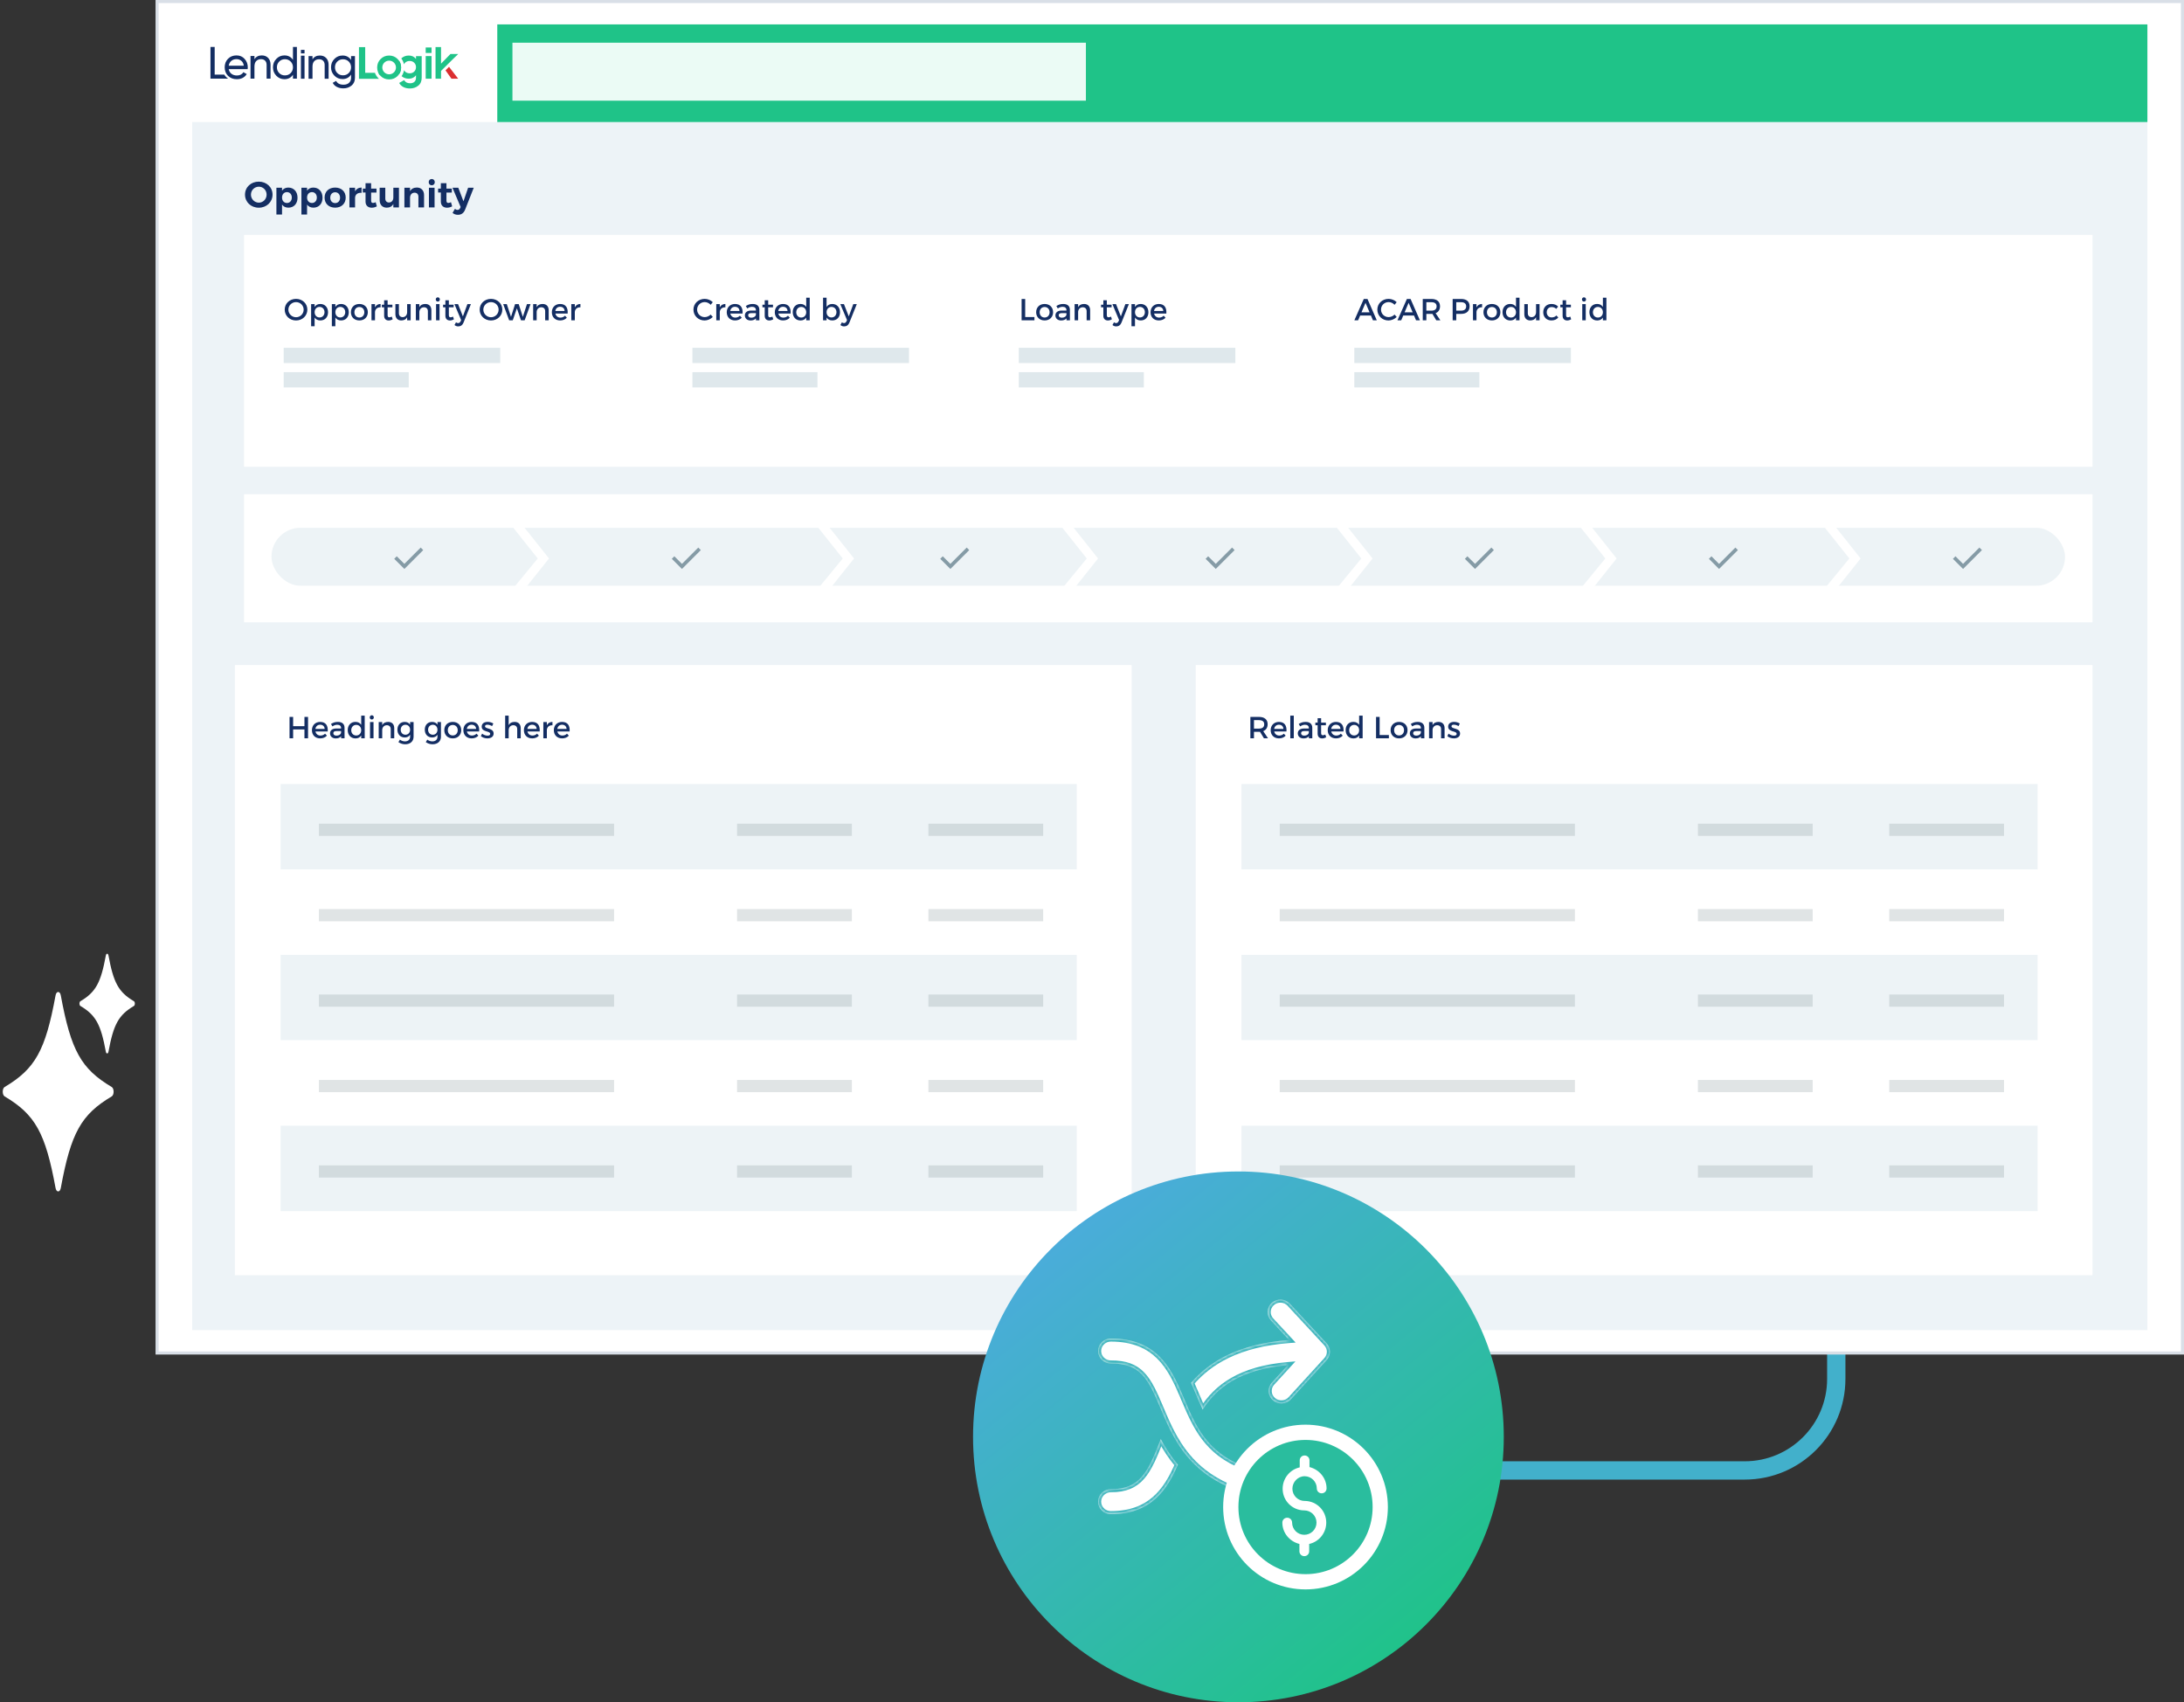 <svg width="716" height="558" viewBox="0 0 716 558" fill="none" xmlns="http://www.w3.org/2000/svg">
<rect x="0" y="0" width="716" height="558" fill="#333333" stroke="none"/>
<path d="M602 352V452C602 468.569 588.569 482 572 482H466" stroke="#42B0CB" stroke-width="6"/>
<path d="M36.628 359.395C26.589 365.36 23.247 371.374 19.93 389.429C19.657 390.913 18.49 390.913 18.217 389.429C14.901 371.373 11.557 365.36 1.519 359.395C0.694 358.904 0.694 356.805 1.519 356.314C11.558 350.349 14.901 344.335 18.217 326.28C18.49 324.796 19.657 324.796 19.93 326.28C23.247 344.336 26.59 350.349 36.628 356.314C37.453 356.805 37.453 358.904 36.628 359.395Z" fill="white"/>
<path d="M43.909 329.743C38.891 332.724 37.218 335.732 35.559 344.762C35.424 345.504 34.84 345.504 34.703 344.762C33.045 335.736 31.373 332.728 26.352 329.743C25.94 329.499 25.94 328.45 26.352 328.203C31.37 325.222 33.043 322.213 34.703 313.184C34.838 312.441 35.421 312.441 35.559 313.184C37.216 322.209 38.889 325.218 43.909 328.203C44.322 328.446 44.322 329.495 43.909 329.743Z" fill="white"/>
<rect x="51" width="665" height="444" fill="white"/>
<rect x="51.5" y="0.5" width="664" height="443" stroke="#032D60" stroke-opacity="0.15"/>
<rect x="63" y="8" width="641" height="428" fill="#EDF3F7"/>
<rect x="80" y="77" width="606" height="76" fill="white"/>
<path d="M84.836 59.54C87.404 59.54 89.348 61.364 89.348 63.8C89.348 66.224 87.404 68.084 84.836 68.084C82.268 68.084 80.324 66.236 80.324 63.8C80.324 61.352 82.268 59.54 84.836 59.54ZM84.86 61.196C83.444 61.196 82.268 62.324 82.268 63.8C82.268 65.276 83.456 66.428 84.86 66.428C86.264 66.428 87.404 65.276 87.404 63.8C87.404 62.324 86.264 61.196 84.86 61.196ZM94.504 61.484C96.316 61.484 97.54 62.816 97.54 64.808C97.54 66.764 96.352 68.072 94.54 68.072C93.64 68.072 92.932 67.712 92.464 67.064V70.328H90.616V61.544H92.464V62.492C92.92 61.844 93.628 61.484 94.504 61.484ZM94.072 66.536C95.02 66.536 95.668 65.804 95.668 64.748C95.668 63.716 95.02 62.972 94.072 62.972C93.124 62.972 92.464 63.704 92.464 64.748C92.464 65.816 93.124 66.536 94.072 66.536ZM102.707 61.484C104.519 61.484 105.743 62.816 105.743 64.808C105.743 66.764 104.555 68.072 102.743 68.072C101.843 68.072 101.135 67.712 100.667 67.064V70.328H98.819V61.544H100.667V62.492C101.123 61.844 101.831 61.484 102.707 61.484ZM102.275 66.536C103.223 66.536 103.871 65.804 103.871 64.748C103.871 63.716 103.223 62.972 102.275 62.972C101.327 62.972 100.667 63.704 100.667 64.748C100.667 65.816 101.327 66.536 102.275 66.536ZM109.878 61.484C111.942 61.484 113.334 62.792 113.334 64.772C113.334 66.74 111.942 68.072 109.878 68.072C107.802 68.072 106.41 66.74 106.41 64.772C106.41 62.792 107.802 61.484 109.878 61.484ZM109.878 63.02C108.918 63.02 108.27 63.74 108.27 64.796C108.27 65.852 108.918 66.572 109.878 66.572C110.826 66.572 111.486 65.852 111.486 64.796C111.486 63.74 110.826 63.02 109.878 63.02ZM116.404 61.544V62.708C116.848 61.916 117.58 61.484 118.54 61.472V63.212C117.22 63.092 116.404 63.8 116.404 64.892V68H114.556V61.544H116.404ZM123.16 66.284L123.544 67.64C123.064 67.916 122.464 68.084 121.864 68.084C120.712 68.084 119.836 67.424 119.836 66.092V63.104H118.936V61.832H119.836V60.056H121.672V61.832H123.424V63.116H121.672V65.78C121.672 66.32 121.9 66.536 122.296 66.524C122.536 66.524 122.824 66.44 123.16 66.284ZM130.79 61.544V68H128.954V66.86C128.51 67.676 127.766 68.072 126.794 68.072C125.366 68.072 124.466 67.124 124.466 65.6V61.544H126.314V65.072C126.314 65.888 126.782 66.38 127.526 66.38C128.414 66.368 128.954 65.672 128.954 64.736V61.544H130.79ZM136.659 61.472C138.099 61.472 139.023 62.432 139.023 63.944V68H137.175V64.484C137.175 63.668 136.695 63.164 135.903 63.164C134.979 63.176 134.427 63.872 134.427 64.82V68H132.579V61.544H134.427V62.672C134.883 61.868 135.651 61.484 136.659 61.472ZM141.542 58.676C142.13 58.676 142.538 59.108 142.538 59.708C142.538 60.308 142.13 60.74 141.542 60.74C140.954 60.74 140.546 60.308 140.546 59.708C140.546 59.108 140.954 58.676 141.542 58.676ZM142.466 68H140.618V61.544H142.466V68ZM147.852 66.284L148.236 67.64C147.756 67.916 147.156 68.084 146.556 68.084C145.404 68.084 144.528 67.424 144.528 66.092V63.104H143.628V61.832H144.528V60.056H146.364V61.832H148.116V63.116H146.364V65.78C146.364 66.32 146.592 66.536 146.988 66.524C147.228 66.524 147.516 66.44 147.852 66.284ZM155.313 61.544L152.481 68.72C152.025 69.86 151.233 70.412 150.117 70.412C149.433 70.412 148.893 70.22 148.365 69.788L149.145 68.456C149.433 68.696 149.685 68.804 149.985 68.804C150.369 68.804 150.657 68.612 150.837 68.228L151.017 67.868L148.341 61.544H150.249L151.941 65.984L153.465 61.544H155.313Z" fill="#142E63"/>
<rect x="163" y="8" width="541" height="32" fill="#1FC388"/>
<rect x="168" y="14" width="188" height="19" fill="#EBFBF5"/>
<path d="M97.05 97.97C99.14 97.97 100.76 99.5 100.76 101.5C100.76 103.5 99.14 105.05 97.05 105.05C94.96 105.05 93.34 103.5 93.34 101.5C93.34 99.49 94.96 97.97 97.05 97.97ZM97.06 99.03C95.68 99.03 94.54 100.11 94.54 101.5C94.54 102.89 95.69 103.99 97.06 103.99C98.43 103.99 99.55 102.89 99.55 101.5C99.55 100.11 98.43 99.03 97.06 99.03ZM105.006 99.64C106.516 99.64 107.546 100.74 107.546 102.36C107.546 103.95 106.546 105.04 105.026 105.04C104.176 105.04 103.536 104.7 103.146 104.08V106.94H101.996V99.68H103.146V100.6C103.536 99.98 104.176 99.64 105.006 99.64ZM104.766 104.06C105.716 104.06 106.386 103.34 106.386 102.32C106.386 101.33 105.716 100.6 104.766 100.6C103.816 100.6 103.146 101.32 103.146 102.32C103.146 103.35 103.816 104.06 104.766 104.06ZM111.803 99.64C113.313 99.64 114.343 100.74 114.343 102.36C114.343 103.95 113.343 105.04 111.823 105.04C110.973 105.04 110.333 104.7 109.943 104.08V106.94H108.793V99.68H109.943V100.6C110.333 99.98 110.973 99.64 111.803 99.64ZM111.563 104.06C112.513 104.06 113.183 103.34 113.183 102.32C113.183 101.33 112.513 100.6 111.563 100.6C110.613 100.6 109.943 101.32 109.943 102.32C109.943 103.35 110.613 104.06 111.563 104.06ZM117.819 99.64C119.459 99.64 120.589 100.73 120.589 102.34C120.589 103.94 119.459 105.04 117.819 105.04C116.169 105.04 115.039 103.94 115.039 102.34C115.039 100.73 116.169 99.64 117.819 99.64ZM117.819 100.63C116.859 100.63 116.189 101.33 116.189 102.35C116.189 103.38 116.859 104.08 117.819 104.08C118.769 104.08 119.439 103.38 119.439 102.35C119.439 101.33 118.769 100.63 117.819 100.63ZM122.939 99.68V100.74C123.299 100.02 123.939 99.64 124.779 99.64V100.74C123.709 100.68 123.029 101.31 122.939 102.22V105H121.789V99.68H122.939ZM128.445 103.78L128.735 104.66C128.315 104.91 127.875 105.05 127.425 105.05C126.625 105.05 125.935 104.59 125.935 103.5V100.74H125.185V99.88H125.935V98.42H127.075V99.88H128.645V100.74H127.075V103.29C127.075 103.84 127.285 104.01 127.645 104.01C127.885 104.01 128.135 103.93 128.445 103.78ZM134.627 99.68V105H133.477V103.96C133.117 104.7 132.447 105.03 131.577 105.04C130.357 105.04 129.627 104.26 129.627 102.99V99.68H130.777V102.67C130.777 103.47 131.247 103.96 132.017 103.96C132.937 103.94 133.477 103.23 133.477 102.3V99.68H134.627ZM139.44 99.64C140.68 99.64 141.42 100.42 141.42 101.69V105H140.27V102.01C140.27 101.21 139.79 100.72 138.99 100.72C138.11 100.73 137.56 101.34 137.48 102.17V105H136.33V99.68H137.48V100.7C137.86 99.96 138.54 99.64 139.44 99.64ZM143.531 97.46C143.911 97.46 144.201 97.75 144.201 98.16C144.201 98.56 143.911 98.85 143.531 98.85C143.151 98.85 142.861 98.56 142.861 98.16C142.861 97.75 143.151 97.46 143.531 97.46ZM144.101 105H142.961V99.68H144.101V105ZM148.523 103.78L148.813 104.66C148.393 104.91 147.953 105.05 147.503 105.05C146.703 105.05 146.013 104.59 146.013 103.5V100.74H145.263V99.88H146.013V98.42H147.153V99.88H148.723V100.74H147.153V103.29C147.153 103.84 147.363 104.01 147.723 104.01C147.963 104.01 148.213 103.93 148.523 103.78ZM154.385 99.68L151.965 105.73C151.635 106.57 151.035 106.99 150.235 106.99C149.755 106.99 149.375 106.85 149.005 106.54L149.495 105.65C149.745 105.83 149.945 105.91 150.185 105.91C150.535 105.91 150.815 105.72 150.995 105.32L151.175 104.92L148.975 99.68H150.165L151.755 103.71L153.235 99.68H154.385ZM160.966 97.97C163.056 97.97 164.676 99.5 164.676 101.5C164.676 103.5 163.056 105.05 160.966 105.05C158.876 105.05 157.256 103.5 157.256 101.5C157.256 99.49 158.876 97.97 160.966 97.97ZM160.976 99.03C159.596 99.03 158.456 100.11 158.456 101.5C158.456 102.89 159.606 103.99 160.976 103.99C162.346 103.99 163.466 102.89 163.466 101.5C163.466 100.11 162.346 99.03 160.976 99.03ZM171.993 105H170.803L169.453 101.06L168.103 105H166.923L164.963 99.68H166.143L167.523 103.86L168.863 99.68H170.053L171.403 103.86L172.763 99.68H173.933L171.993 105ZM177.898 99.64C179.138 99.64 179.878 100.42 179.878 101.69V105H178.728V102.01C178.728 101.21 178.248 100.72 177.448 100.72C176.568 100.73 176.018 101.34 175.938 102.17V105H174.788V99.68H175.938V100.7C176.318 99.96 176.998 99.64 177.898 99.64ZM183.608 99.64C185.478 99.64 186.238 100.86 186.098 102.78H182.078C182.258 103.6 182.888 104.11 183.728 104.11C184.308 104.11 184.838 103.89 185.228 103.49L185.838 104.14C185.318 104.71 184.558 105.04 183.638 105.04C181.998 105.04 180.918 103.95 180.918 102.35C180.918 100.74 182.028 99.65 183.608 99.64ZM182.058 101.94H185.098C185.058 101.08 184.488 100.56 183.618 100.56C182.778 100.56 182.188 101.09 182.058 101.94ZM188.447 99.68V100.74C188.807 100.02 189.447 99.64 190.287 99.64V100.74C189.217 100.68 188.537 101.31 188.447 102.22V105H187.297V99.68H188.447Z" fill="#142E63"/>
<rect x="93" y="114" width="71" height="5" fill="#DFE8EC"/>
<rect x="93" y="122" width="41" height="5" fill="#DFE8EC"/>
<path d="M231.02 97.97C232.01 97.97 233 98.38 233.68 99.05L232.99 99.91C232.48 99.36 231.75 99.02 231.04 99.02C229.64 99.02 228.54 100.1 228.54 101.48C228.54 102.86 229.64 103.95 231.04 103.95C231.74 103.95 232.46 103.63 232.99 103.12L233.69 103.9C232.98 104.6 231.97 105.05 230.98 105.05C228.93 105.05 227.34 103.5 227.34 101.49C227.34 99.5 228.95 97.97 231.02 97.97ZM235.973 99.68V100.74C236.333 100.02 236.973 99.64 237.813 99.64V100.74C236.743 100.68 236.063 101.31 235.973 102.22V105H234.823V99.68H235.973ZM240.948 99.64C242.818 99.64 243.578 100.86 243.438 102.78H239.418C239.598 103.6 240.228 104.11 241.068 104.11C241.648 104.11 242.178 103.89 242.568 103.49L243.178 104.14C242.658 104.71 241.898 105.04 240.978 105.04C239.338 105.04 238.258 103.95 238.258 102.35C238.258 100.74 239.368 99.65 240.948 99.64ZM239.398 101.94H242.438C242.398 101.08 241.828 100.56 240.958 100.56C240.118 100.56 239.528 101.09 239.398 101.94ZM247.827 105V104.35C247.447 104.82 246.837 105.05 246.067 105.05C244.917 105.05 244.197 104.34 244.197 103.4C244.197 102.43 244.927 101.81 246.207 101.8H247.817V101.64C247.817 100.97 247.387 100.57 246.547 100.57C246.037 100.57 245.507 100.75 244.977 101.11L244.507 100.31C245.247 99.87 245.787 99.64 246.797 99.64C248.167 99.64 248.937 100.34 248.947 101.51L248.957 105H247.827ZM246.307 104.14C247.127 104.14 247.757 103.71 247.817 103.13V102.64H246.377C245.627 102.64 245.277 102.84 245.277 103.35C245.277 103.83 245.667 104.14 246.307 104.14ZM253.216 103.78L253.506 104.66C253.086 104.91 252.646 105.05 252.196 105.05C251.396 105.05 250.706 104.59 250.706 103.5V100.74H249.956V99.88H250.706V98.42H251.846V99.88H253.416V100.74H251.846V103.29C251.846 103.84 252.056 104.01 252.416 104.01C252.656 104.01 252.906 103.93 253.216 103.78ZM256.7 99.64C258.57 99.64 259.33 100.86 259.19 102.78H255.17C255.35 103.6 255.98 104.11 256.82 104.11C257.4 104.11 257.93 103.89 258.32 103.49L258.93 104.14C258.41 104.71 257.65 105.04 256.73 105.04C255.09 105.04 254.01 103.95 254.01 102.35C254.01 100.74 255.12 99.65 256.7 99.64ZM255.15 101.94H258.19C258.15 101.08 257.58 100.56 256.71 100.56C255.87 100.56 255.28 101.09 255.15 101.94ZM265.459 97.58V105H264.309V104.09C263.929 104.71 263.289 105.05 262.439 105.05C260.909 105.05 259.889 103.94 259.889 102.32C259.889 100.72 260.919 99.63 262.419 99.63C263.279 99.63 263.919 99.98 264.309 100.6V97.58H265.459ZM262.679 104.09C263.639 104.09 264.309 103.37 264.309 102.36C264.309 101.33 263.639 100.61 262.679 100.61C261.719 100.61 261.049 101.34 261.039 102.36C261.049 103.37 261.709 104.09 262.679 104.09ZM272.844 99.64C274.354 99.64 275.384 100.74 275.384 102.36C275.384 103.95 274.384 105.04 272.864 105.04C272.014 105.04 271.374 104.7 270.984 104.08V105H269.834V97.58H270.984V100.6C271.374 99.98 272.014 99.64 272.844 99.64ZM272.604 104.06C273.554 104.06 274.224 103.34 274.224 102.32C274.224 101.33 273.554 100.6 272.604 100.6C271.654 100.6 270.984 101.32 270.984 102.32C270.984 103.35 271.654 104.06 272.604 104.06ZM280.895 99.68L278.475 105.73C278.145 106.57 277.545 106.99 276.745 106.99C276.265 106.99 275.885 106.85 275.515 106.54L276.005 105.65C276.255 105.83 276.455 105.91 276.695 105.91C277.045 105.91 277.325 105.72 277.505 105.32L277.685 104.92L275.485 99.68H276.675L278.265 103.71L279.745 99.68H280.895Z" fill="#142E63"/>
<rect x="227" y="114" width="71" height="5" fill="#DFE8EC"/>
<rect x="227" y="122" width="41" height="5" fill="#DFE8EC"/>
<path d="M336.1 103.93H339.13V105H334.92V98H336.1V103.93ZM342.472 99.64C344.112 99.64 345.242 100.73 345.242 102.34C345.242 103.94 344.112 105.04 342.472 105.04C340.822 105.04 339.692 103.94 339.692 102.34C339.692 100.73 340.822 99.64 342.472 99.64ZM342.472 100.63C341.512 100.63 340.842 101.33 340.842 102.35C340.842 103.38 341.512 104.08 342.472 104.08C343.422 104.08 344.092 103.38 344.092 102.35C344.092 101.33 343.422 100.63 342.472 100.63ZM349.632 105V104.35C349.252 104.82 348.642 105.05 347.872 105.05C346.722 105.05 346.002 104.34 346.002 103.4C346.002 102.43 346.732 101.81 348.012 101.8H349.622V101.64C349.622 100.97 349.192 100.57 348.352 100.57C347.842 100.57 347.312 100.75 346.782 101.11L346.312 100.31C347.052 99.87 347.592 99.64 348.602 99.64C349.972 99.64 350.742 100.34 350.752 101.51L350.762 105H349.632ZM348.112 104.14C348.932 104.14 349.562 103.71 349.622 103.13V102.64H348.182C347.432 102.64 347.082 102.84 347.082 103.35C347.082 103.83 347.472 104.14 348.112 104.14ZM355.411 99.64C356.651 99.64 357.391 100.42 357.391 101.69V105H356.241V102.01C356.241 101.21 355.761 100.72 354.961 100.72C354.081 100.73 353.531 101.34 353.451 102.17V105H352.301V99.68H353.451V100.7C353.831 99.96 354.511 99.64 355.411 99.64ZM364.23 103.78L364.52 104.66C364.1 104.91 363.66 105.05 363.21 105.05C362.41 105.05 361.72 104.59 361.72 103.5V100.74H360.97V99.88H361.72V98.42H362.86V99.88H364.43V100.74H362.86V103.29C362.86 103.84 363.07 104.01 363.43 104.01C363.67 104.01 363.92 103.93 364.23 103.78ZM370.092 99.68L367.672 105.73C367.342 106.57 366.742 106.99 365.942 106.99C365.462 106.99 365.082 106.85 364.712 106.54L365.202 105.65C365.452 105.83 365.652 105.91 365.892 105.91C366.242 105.91 366.522 105.72 366.702 105.32L366.882 104.92L364.682 99.68H365.872L367.462 103.71L368.942 99.68H370.092ZM373.955 99.64C375.465 99.64 376.495 100.74 376.495 102.36C376.495 103.95 375.495 105.04 373.975 105.04C373.125 105.04 372.485 104.7 372.095 104.08V106.94H370.945V99.68H372.095V100.6C372.485 99.98 373.125 99.64 373.955 99.64ZM373.715 104.06C374.665 104.06 375.335 103.34 375.335 102.32C375.335 101.33 374.665 100.6 373.715 100.6C372.765 100.6 372.095 101.32 372.095 102.32C372.095 103.35 372.765 104.06 373.715 104.06ZM379.882 99.64C381.752 99.64 382.512 100.86 382.372 102.78H378.352C378.532 103.6 379.162 104.11 380.002 104.11C380.582 104.11 381.112 103.89 381.502 103.49L382.112 104.14C381.592 104.71 380.832 105.04 379.912 105.04C378.272 105.04 377.192 103.95 377.192 102.35C377.192 100.74 378.302 99.65 379.882 99.64ZM378.332 101.94H381.372C381.332 101.08 380.762 100.56 379.892 100.56C379.052 100.56 378.462 101.09 378.332 101.94Z" fill="#142E63"/>
<rect x="334" y="114" width="71" height="5" fill="#DFE8EC"/>
<rect x="334" y="122" width="41" height="5" fill="#DFE8EC"/>
<path d="M449.44 103.42H445.91L445.24 105H444.01L447.1 98H448.31L451.37 105H450.11L449.44 103.42ZM448.99 102.37L447.67 99.26L446.35 102.37H448.99ZM455.227 97.97C456.217 97.97 457.207 98.38 457.887 99.05L457.197 99.91C456.687 99.36 455.957 99.02 455.247 99.02C453.847 99.02 452.747 100.1 452.747 101.48C452.747 102.86 453.847 103.95 455.247 103.95C455.947 103.95 456.667 103.63 457.197 103.12L457.897 103.9C457.187 104.6 456.177 105.05 455.187 105.05C453.137 105.05 451.547 103.5 451.547 101.49C451.547 99.5 453.157 97.97 455.227 97.97ZM463.571 103.42H460.041L459.371 105H458.141L461.231 98H462.441L465.501 105H464.241L463.571 103.42ZM463.121 102.37L461.801 99.26L460.481 102.37H463.121ZM470.874 105L469.594 102.88C469.494 102.89 469.384 102.89 469.274 102.89H467.614V105H466.434V98H469.274C471.064 98 472.094 98.87 472.094 100.39C472.094 101.51 471.574 102.3 470.644 102.66L472.214 105H470.874ZM467.614 101.83H469.274C470.354 101.83 470.974 101.37 470.974 100.42C470.974 99.5 470.354 99.06 469.274 99.06H467.614V101.83ZM476.238 98H479.028C480.788 98 481.798 98.87 481.798 100.39C481.798 101.97 480.788 102.89 479.028 102.89H477.418V105H476.238V98ZM477.418 99.06V101.83H478.978C480.058 101.83 480.668 101.37 480.668 100.42C480.668 99.5 480.058 99.06 478.978 99.06H477.418ZM484.047 99.68V100.74C484.407 100.02 485.047 99.64 485.887 99.64V100.74C484.817 100.68 484.137 101.31 484.047 102.22V105H482.897V99.68H484.047ZM489.112 99.64C490.752 99.64 491.882 100.73 491.882 102.34C491.882 103.94 490.752 105.04 489.112 105.04C487.462 105.04 486.332 103.94 486.332 102.34C486.332 100.73 487.462 99.64 489.112 99.64ZM489.112 100.63C488.152 100.63 487.482 101.33 487.482 102.35C487.482 103.38 488.152 104.08 489.112 104.08C490.062 104.08 490.732 103.38 490.732 102.35C490.732 101.33 490.062 100.63 489.112 100.63ZM498.152 97.58V105H497.002V104.09C496.622 104.71 495.982 105.05 495.132 105.05C493.602 105.05 492.582 103.94 492.582 102.32C492.582 100.72 493.612 99.63 495.112 99.63C495.972 99.63 496.612 99.98 497.002 100.6V97.58H498.152ZM495.372 104.09C496.332 104.09 497.002 103.37 497.002 102.36C497.002 101.33 496.332 100.61 495.372 100.61C494.412 100.61 493.742 101.34 493.732 102.36C493.742 103.37 494.402 104.09 495.372 104.09ZM504.729 99.68V105H503.579V103.96C503.219 104.7 502.549 105.03 501.679 105.04C500.459 105.04 499.729 104.26 499.729 102.99V99.68H500.879V102.67C500.879 103.47 501.349 103.96 502.119 103.96C503.039 103.94 503.579 103.23 503.579 102.3V99.68H504.729ZM508.612 99.64C509.572 99.64 510.322 99.95 510.812 100.51L510.182 101.25C509.812 100.87 509.302 100.64 508.662 100.65C507.742 100.65 507.082 101.34 507.082 102.35C507.082 103.36 507.742 104.05 508.662 104.05C509.332 104.05 509.872 103.83 510.232 103.41L510.872 104.05C510.392 104.68 509.622 105.04 508.612 105.04C507.032 105.04 505.932 103.95 505.932 102.35C505.932 100.74 507.032 99.64 508.612 99.64ZM514.797 103.78L515.087 104.66C514.667 104.91 514.227 105.05 513.777 105.05C512.977 105.05 512.287 104.59 512.287 103.5V100.74H511.537V99.88H512.287V98.42H513.427V99.88H514.997V100.74H513.427V103.29C513.427 103.84 513.637 104.01 513.997 104.01C514.237 104.01 514.487 103.93 514.797 103.78ZM519.297 97.46C519.677 97.46 519.967 97.75 519.967 98.16C519.967 98.56 519.677 98.85 519.297 98.85C518.917 98.85 518.627 98.56 518.627 98.16C518.627 97.75 518.917 97.46 519.297 97.46ZM519.867 105H518.727V99.68H519.867V105ZM526.639 97.58V105H525.489V104.09C525.109 104.71 524.469 105.05 523.619 105.05C522.089 105.05 521.069 103.94 521.069 102.32C521.069 100.72 522.099 99.63 523.599 99.63C524.459 99.63 525.099 99.98 525.489 100.6V97.58H526.639ZM523.859 104.09C524.819 104.09 525.489 103.37 525.489 102.36C525.489 101.33 524.819 100.61 523.859 100.61C522.899 100.61 522.229 101.34 522.219 102.36C522.229 103.37 522.889 104.09 523.859 104.09Z" fill="#142E63"/>
<rect x="444" y="114" width="71" height="5" fill="#DFE8EC"/>
<rect x="444" y="122" width="41" height="5" fill="#DFE8EC"/>
<rect x="80" y="162" width="606" height="42" fill="white"/>
<rect x="89" y="173" width="588" height="19" rx="9.5" fill="#EDF3F6"/>
<path d="M168.481 197.495L179.987 183.067L168.502 168.622L166.647 170.95L176.29 183.063L166.642 194.81L168.481 197.495Z" fill="white"/>
<path d="M268.481 197.495L279.987 183.067L268.502 168.622L266.647 170.95L276.29 183.063L266.642 194.81L268.481 197.495Z" fill="white"/>
<path d="M348.481 197.495L359.987 183.067L348.502 168.622L346.647 170.95L356.29 183.063L346.642 194.81L348.481 197.495Z" fill="white"/>
<path d="M438.481 197.495L449.987 183.067L438.502 168.622L436.647 170.95L446.29 183.063L436.642 194.81L438.481 197.495Z" fill="white"/>
<path d="M518.481 197.495L529.987 183.067L518.502 168.622L516.647 170.95L526.29 183.063L516.642 194.81L518.481 197.495Z" fill="white"/>
<path d="M598.481 197.495L609.987 183.067L598.502 168.622L596.647 170.95L606.29 183.063L596.642 194.81L598.481 197.495Z" fill="white"/>
<mask id="mask0_718_10707" style="mask-type:alpha" maskUnits="userSpaceOnUse" x="127" y="176" width="14" height="14">
<rect x="127" y="176" width="14" height="14" fill="#D9D9D9"/>
</mask>
<g mask="url(#mask0_718_10707)">
<path d="M132.571 186.5L129.246 183.175L130.077 182.344L132.571 184.837L137.923 179.485L138.754 180.317L132.571 186.5Z" fill="#859BA6"/>
</g>
<mask id="mask1_718_10707" style="mask-type:alpha" maskUnits="userSpaceOnUse" x="218" y="176" width="14" height="14">
<rect x="218" y="176" width="14" height="14" fill="#D9D9D9"/>
</mask>
<g mask="url(#mask1_718_10707)">
<path d="M223.571 186.5L220.246 183.175L221.077 182.344L223.571 184.837L228.923 179.485L229.754 180.317L223.571 186.5Z" fill="#859BA6"/>
</g>
<mask id="mask2_718_10707" style="mask-type:alpha" maskUnits="userSpaceOnUse" x="306" y="176" width="14" height="14">
<rect x="306" y="176" width="14" height="14" fill="#D9D9D9"/>
</mask>
<g mask="url(#mask2_718_10707)">
<path d="M311.571 186.5L308.246 183.175L309.077 182.344L311.571 184.837L316.923 179.485L317.754 180.317L311.571 186.5Z" fill="#859BA6"/>
</g>
<mask id="mask3_718_10707" style="mask-type:alpha" maskUnits="userSpaceOnUse" x="393" y="176" width="14" height="14">
<rect x="393" y="176" width="14" height="14" fill="#D9D9D9"/>
</mask>
<g mask="url(#mask3_718_10707)">
<path d="M398.571 186.5L395.246 183.175L396.077 182.344L398.571 184.837L403.923 179.485L404.754 180.317L398.571 186.5Z" fill="#859BA6"/>
</g>
<mask id="mask4_718_10707" style="mask-type:alpha" maskUnits="userSpaceOnUse" x="478" y="176" width="14" height="14">
<rect x="478" y="176" width="14" height="14" fill="#D9D9D9"/>
</mask>
<g mask="url(#mask4_718_10707)">
<path d="M483.571 186.5L480.246 183.175L481.077 182.344L483.571 184.837L488.923 179.485L489.754 180.317L483.571 186.5Z" fill="#859BA6"/>
</g>
<mask id="mask5_718_10707" style="mask-type:alpha" maskUnits="userSpaceOnUse" x="558" y="176" width="14" height="14">
<rect x="558" y="176" width="14" height="14" fill="#D9D9D9"/>
</mask>
<g mask="url(#mask5_718_10707)">
<path d="M563.571 186.5L560.246 183.175L561.077 182.344L563.571 184.837L568.923 179.485L569.754 180.317L563.571 186.5Z" fill="#859BA6"/>
</g>
<mask id="mask6_718_10707" style="mask-type:alpha" maskUnits="userSpaceOnUse" x="638" y="176" width="14" height="14">
<rect x="638" y="176" width="14" height="14" fill="#D9D9D9"/>
</mask>
<g mask="url(#mask6_718_10707)">
<path d="M643.571 186.5L640.246 183.175L641.077 182.344L643.571 184.837L648.923 179.485L649.754 180.317L643.571 186.5Z" fill="#859BA6"/>
</g>
<rect x="63" y="8" width="100" height="32" fill="white"/>
<path d="M139.561 25.796V18.382H141.474V25.796H139.561Z" fill="#1FC388"/>
<path d="M139.561 17.358V15.559H141.474V17.358H139.561Z" fill="#1FC388"/>
<path fill-rule="evenodd" clip-rule="evenodd" d="M142.785 15.424V25.804H144.587V23.26L144.753 23.096L144.746 23.09L146.845 21.008L146.844 21.006L147.101 20.755L149.055 18.816L149.06 18.834L150.217 17.7H147.67L144.587 20.873V15.424H143.686H142.785Z" fill="#1FC388"/>
<path d="M147.207 21.908L146.055 23.064L148.011 25.804H150.216L147.207 21.908Z" fill="#DB2E30"/>
<path fill-rule="evenodd" clip-rule="evenodd" d="M130.941 24.166C131.31 23.565 131.494 22.883 131.494 22.119C131.494 21.308 131.287 20.592 130.871 19.97C130.5 20.567 130.314 21.244 130.314 22C130.314 22.816 130.523 23.538 130.941 24.166ZM131.652 24.965C132.31 25.52 133.095 25.797 134.007 25.797C135.025 25.797 135.816 25.421 136.38 24.67V25.47C136.38 26.054 136.207 26.503 135.861 26.82C135.515 27.136 135.04 27.294 134.437 27.294C133.518 27.294 132.87 26.948 132.494 26.256L130.863 27.191C131.189 27.784 131.654 28.233 132.257 28.54C132.87 28.846 133.577 29 134.378 29C135.445 29 136.355 28.698 137.106 28.095C137.867 27.492 138.248 26.617 138.248 25.47V18.412H136.38V19.331C135.816 18.58 135.025 18.204 134.007 18.204C133.051 18.204 132.233 18.519 131.554 19.148C131.994 19.724 132.286 20.372 132.428 21.078C132.521 20.889 132.647 20.716 132.806 20.562C133.201 20.176 133.7 19.984 134.304 19.984C134.907 19.984 135.401 20.176 135.786 20.562C136.182 20.938 136.38 21.417 136.38 22C136.38 22.593 136.182 23.083 135.786 23.468C135.401 23.844 134.907 24.032 134.304 24.032C133.7 24.032 133.201 23.844 132.806 23.468C132.663 23.326 132.547 23.169 132.457 22.999C132.338 23.715 132.069 24.375 131.652 24.965Z" fill="#1FC388"/>
<path fill-rule="evenodd" clip-rule="evenodd" d="M122.911 23.869H119.728V15.446H117.682V25.827H124.245C124.178 25.767 124.113 25.706 124.049 25.643L124.044 25.638L124.039 25.633C123.524 25.111 123.147 24.519 122.911 23.869ZM124.033 23.869C124.181 24.174 124.372 24.459 124.607 24.726V23.869H124.033Z" fill="#1FC388"/>
<path fill-rule="evenodd" clip-rule="evenodd" d="M130.353 24.907C129.592 25.658 128.663 26.034 127.565 26.034C126.468 26.034 125.539 25.658 124.777 24.907C124.026 24.146 123.65 23.216 123.65 22.119C123.65 21.022 124.026 20.097 124.777 19.346C125.539 18.585 126.468 18.204 127.565 18.204C128.663 18.204 129.592 18.585 130.353 19.346C131.114 20.097 131.495 21.022 131.495 22.119C131.495 23.216 131.114 24.146 130.353 24.907ZM127.573 24.359C128.81 24.359 129.814 23.356 129.814 22.119C129.814 20.881 128.81 19.878 127.573 19.878C126.335 19.878 125.332 20.881 125.332 22.119C125.332 23.356 126.335 24.359 127.573 24.359Z" fill="#1FC388"/>
<path d="M96.045 15.389H97.335V25.769H96.045V24.494C95.402 25.473 94.468 25.962 93.242 25.962C92.204 25.962 91.319 25.586 90.588 24.835C89.856 24.074 89.49 23.149 89.49 22.062C89.49 20.974 89.856 20.055 90.588 19.304C91.319 18.542 92.204 18.162 93.242 18.162C94.468 18.162 95.402 18.651 96.045 19.63V15.389ZM93.405 24.716C94.156 24.716 94.784 24.464 95.288 23.96C95.793 23.446 96.045 22.813 96.045 22.062C96.045 21.31 95.793 20.683 95.288 20.178C94.784 19.664 94.156 19.407 93.405 19.407C92.664 19.407 92.041 19.664 91.537 20.178C91.032 20.683 90.78 21.31 90.78 22.062C90.78 22.813 91.032 23.446 91.537 23.96C92.041 24.464 92.664 24.716 93.405 24.716Z" fill="#142E63"/>
<path d="M85.821 18.162C86.691 18.162 87.388 18.439 87.912 18.992C88.436 19.536 88.698 20.278 88.698 21.217V25.77H87.408V21.291C87.408 20.688 87.245 20.223 86.919 19.897C86.593 19.561 86.143 19.393 85.569 19.393C84.927 19.393 84.408 19.596 84.012 20.001C83.617 20.396 83.419 21.009 83.419 21.84V25.77H82.129V18.355H83.419V19.423C83.943 18.582 84.744 18.162 85.821 18.162Z" fill="#142E63"/>
<path fill-rule="evenodd" clip-rule="evenodd" d="M73.525 24.464H70.379V15.389H69V25.769H74.779C74.275 25.428 73.846 24.983 73.525 24.464Z" fill="#142E63"/>
<path d="M74.98 22.655C75.109 23.318 75.41 23.832 75.885 24.198C76.369 24.563 76.962 24.746 77.664 24.746C78.643 24.746 79.355 24.385 79.799 23.664L80.897 24.287C80.175 25.404 79.088 25.962 77.634 25.962C76.458 25.962 75.499 25.596 74.757 24.865C74.026 24.123 73.66 23.189 73.66 22.062C73.66 20.945 74.021 20.016 74.743 19.274C75.464 18.533 76.399 18.162 77.545 18.162C78.633 18.162 79.518 18.548 80.2 19.319C80.892 20.08 81.238 20.999 81.238 22.077C81.238 22.265 81.223 22.458 81.193 22.655H74.98ZM77.545 19.378C76.853 19.378 76.28 19.576 75.825 19.971C75.371 20.357 75.089 20.876 74.98 21.528H79.933C79.824 20.826 79.547 20.293 79.103 19.927C78.658 19.561 78.139 19.378 77.545 19.378Z" fill="#142E63"/>
<path d="M115.093 18.39H116.368V25.493C116.368 26.591 115.997 27.441 115.256 28.044C114.514 28.657 113.625 28.963 112.587 28.963C111.756 28.963 111.039 28.805 110.436 28.489C109.833 28.182 109.379 27.737 109.072 27.154L110.199 26.516C110.604 27.347 111.41 27.762 112.616 27.762C113.387 27.762 113.99 27.559 114.425 27.154C114.87 26.749 115.093 26.195 115.093 25.493V24.44C114.44 25.429 113.511 25.923 112.305 25.923C111.247 25.923 110.352 25.548 109.621 24.796C108.889 24.045 108.523 23.13 108.523 22.053C108.523 20.975 108.889 20.066 109.621 19.324C110.352 18.573 111.247 18.197 112.305 18.197C113.521 18.197 114.45 18.687 115.093 19.665V18.39ZM110.57 23.936C111.074 24.44 111.702 24.692 112.453 24.692C113.205 24.692 113.832 24.44 114.336 23.936C114.841 23.432 115.093 22.804 115.093 22.053C115.093 21.311 114.841 20.689 114.336 20.184C113.832 19.68 113.205 19.428 112.453 19.428C111.702 19.428 111.074 19.68 110.57 20.184C110.066 20.689 109.814 21.311 109.814 22.053C109.814 22.804 110.066 23.432 110.57 23.936Z" fill="#142E63"/>
<path d="M104.853 18.197C105.723 18.197 106.42 18.474 106.944 19.028C107.468 19.571 107.729 20.313 107.729 21.252V25.805H106.439V21.326C106.439 20.723 106.276 20.259 105.95 19.932C105.624 19.596 105.174 19.428 104.601 19.428C103.958 19.428 103.439 19.631 103.043 20.036C102.648 20.431 102.45 21.044 102.45 21.875V25.805H101.16V18.39H102.45V19.458C102.974 18.617 103.775 18.197 104.853 18.197Z" fill="#142E63"/>
<path d="M98.656 25.805V18.245H99.84V25.805H98.656Z" fill="#142E63"/>
<path d="M98.656 17.498V16.349H99.84V17.498H98.656Z" fill="#142E63"/>
<rect x="77" y="218" width="294" height="200" fill="white"/>
<rect x="92" y="257" width="261" height="28" fill="#EDF3F6"/>
<rect x="104.545" y="270" width="96.774" height="4" fill="#74848C" fill-opacity="0.22"/>
<rect x="241.641" y="270" width="37.634" height="4" fill="#74848C" fill-opacity="0.22"/>
<rect x="304.365" y="270" width="37.634" height="4" fill="#74848C" fill-opacity="0.22"/>
<rect x="92" y="285" width="261" height="28" fill="white"/>
<rect x="104.545" y="298" width="96.774" height="4" fill="#74848C" fill-opacity="0.22"/>
<rect x="241.641" y="298" width="37.634" height="4" fill="#74848C" fill-opacity="0.22"/>
<rect x="304.365" y="298" width="37.634" height="4" fill="#74848C" fill-opacity="0.22"/>
<rect x="92" y="313" width="261" height="28" fill="#EDF3F6"/>
<rect x="104.545" y="326" width="96.774" height="4" fill="#74848C" fill-opacity="0.22"/>
<rect x="241.641" y="326" width="37.634" height="4" fill="#74848C" fill-opacity="0.22"/>
<rect x="304.365" y="326" width="37.634" height="4" fill="#74848C" fill-opacity="0.22"/>
<rect x="92" y="341" width="261" height="28" fill="white"/>
<rect x="104.545" y="354" width="96.774" height="4" fill="#74848C" fill-opacity="0.22"/>
<rect x="241.641" y="354" width="37.634" height="4" fill="#74848C" fill-opacity="0.22"/>
<rect x="304.365" y="354" width="37.634" height="4" fill="#74848C" fill-opacity="0.22"/>
<rect x="92" y="369" width="261" height="28" fill="#EDF3F6"/>
<rect x="104.545" y="382" width="96.774" height="4" fill="#74848C" fill-opacity="0.22"/>
<rect x="241.641" y="382" width="37.634" height="4" fill="#74848C" fill-opacity="0.22"/>
<rect x="304.365" y="382" width="37.634" height="4" fill="#74848C" fill-opacity="0.22"/>
<path d="M100.99 242H99.81V239.1H96.1V242H94.92V235H96.1V238.04H99.81V235H100.99V242ZM104.95 236.64C106.82 236.64 107.58 237.86 107.44 239.78H103.42C103.6 240.6 104.23 241.11 105.07 241.11C105.65 241.11 106.18 240.89 106.57 240.49L107.18 241.14C106.66 241.71 105.9 242.04 104.98 242.04C103.34 242.04 102.26 240.95 102.26 239.35C102.26 237.74 103.37 236.65 104.95 236.64ZM103.4 238.94H106.44C106.4 238.08 105.83 237.56 104.96 237.56C104.12 237.56 103.53 238.09 103.4 238.94ZM111.829 242V241.35C111.449 241.82 110.839 242.05 110.069 242.05C108.919 242.05 108.199 241.34 108.199 240.4C108.199 239.43 108.929 238.81 110.209 238.8H111.819V238.64C111.819 237.97 111.389 237.57 110.549 237.57C110.039 237.57 109.509 237.75 108.979 238.11L108.509 237.31C109.249 236.87 109.789 236.64 110.799 236.64C112.169 236.64 112.939 237.34 112.949 238.51L112.959 242H111.829ZM110.309 241.14C111.129 241.14 111.759 240.71 111.819 240.13V239.64H110.379C109.629 239.64 109.279 239.84 109.279 240.35C109.279 240.83 109.669 241.14 110.309 241.14ZM119.568 234.58V242H118.418V241.09C118.038 241.71 117.398 242.05 116.548 242.05C115.018 242.05 113.998 240.94 113.998 239.32C113.998 237.72 115.028 236.63 116.528 236.63C117.388 236.63 118.028 236.98 118.418 237.6V234.58H119.568ZM116.788 241.09C117.748 241.09 118.418 240.37 118.418 239.36C118.418 238.33 117.748 237.61 116.788 237.61C115.828 237.61 115.158 238.34 115.148 239.36C115.158 240.37 115.818 241.09 116.788 241.09ZM121.885 234.46C122.265 234.46 122.555 234.75 122.555 235.16C122.555 235.56 122.265 235.85 121.885 235.85C121.505 235.85 121.215 235.56 121.215 235.16C121.215 234.75 121.505 234.46 121.885 234.46ZM122.455 242H121.315V236.68H122.455V242ZM127.267 236.64C128.507 236.64 129.247 237.42 129.247 238.69V242H128.097V239.01C128.097 238.21 127.617 237.72 126.817 237.72C125.937 237.73 125.387 238.34 125.307 239.17V242H124.157V236.68H125.307V237.7C125.687 236.96 126.367 236.64 127.267 236.64ZM135.587 236.68V241.48C135.587 243.01 134.498 243.97 132.828 243.97C131.998 243.97 131.268 243.71 130.618 243.27L131.108 242.44C131.608 242.81 132.128 243.02 132.778 243.02C133.788 243.02 134.448 242.43 134.448 241.51V240.84C134.088 241.42 133.488 241.74 132.688 241.74C131.248 241.74 130.288 240.7 130.288 239.17C130.288 237.67 131.238 236.65 132.648 236.64C133.468 236.63 134.078 236.96 134.448 237.54V236.68H135.587ZM132.918 240.84C133.818 240.84 134.448 240.16 134.448 239.2C134.448 238.24 133.818 237.57 132.918 237.57C132.008 237.57 131.378 238.25 131.368 239.2C131.378 240.16 131.998 240.84 132.918 240.84ZM144.562 236.68V241.48C144.562 243.01 143.472 243.97 141.802 243.97C140.972 243.97 140.242 243.71 139.592 243.27L140.082 242.44C140.582 242.81 141.102 243.02 141.752 243.02C142.762 243.02 143.422 242.43 143.422 241.51V240.84C143.062 241.42 142.462 241.74 141.662 241.74C140.222 241.74 139.262 240.7 139.262 239.17C139.262 237.67 140.212 236.65 141.622 236.64C142.442 236.63 143.052 236.96 143.422 237.54V236.68H144.562ZM141.892 240.84C142.792 240.84 143.422 240.16 143.422 239.2C143.422 238.24 142.792 237.57 141.892 237.57C140.982 237.57 140.352 238.25 140.342 239.2C140.352 240.16 140.972 240.84 141.892 240.84ZM148.439 236.64C150.079 236.64 151.209 237.73 151.209 239.34C151.209 240.94 150.079 242.04 148.439 242.04C146.789 242.04 145.659 240.94 145.659 239.34C145.659 237.73 146.789 236.64 148.439 236.64ZM148.439 237.63C147.479 237.63 146.809 238.33 146.809 239.35C146.809 240.38 147.479 241.08 148.439 241.08C149.389 241.08 150.059 240.38 150.059 239.35C150.059 238.33 149.389 237.63 148.439 237.63ZM154.599 236.64C156.469 236.64 157.229 237.86 157.089 239.78H153.069C153.249 240.6 153.879 241.11 154.719 241.11C155.299 241.11 155.829 240.89 156.219 240.49L156.829 241.14C156.309 241.71 155.549 242.04 154.629 242.04C152.989 242.04 151.909 240.95 151.909 239.35C151.909 237.74 153.019 236.65 154.599 236.64ZM153.049 238.94H156.089C156.049 238.08 155.479 237.56 154.609 237.56C153.769 237.56 153.179 238.09 153.049 238.94ZM159.878 236.63C160.548 236.63 161.258 236.83 161.738 237.17L161.318 238.02C160.848 237.73 160.258 237.55 159.788 237.55C159.338 237.55 159.008 237.7 159.008 238.08C159.008 239.06 161.838 238.53 161.828 240.46C161.828 241.55 160.858 242.04 159.788 242.04C159.008 242.04 158.178 241.78 157.648 241.3L158.058 240.48C158.518 240.89 159.258 241.14 159.838 241.14C160.328 241.14 160.708 240.97 160.708 240.57C160.708 239.48 157.908 240.09 157.918 238.17C157.918 237.09 158.858 236.63 159.878 236.63ZM168.733 236.64C169.973 236.64 170.713 237.42 170.713 238.69V242H169.563V239.01C169.563 238.21 169.083 237.72 168.283 237.72C167.333 237.73 166.763 238.44 166.763 239.38V242H165.613V234.58H166.763V237.72C167.143 236.97 167.823 236.64 168.733 236.64ZM174.442 236.64C176.312 236.64 177.072 237.86 176.932 239.78H172.912C173.092 240.6 173.722 241.11 174.562 241.11C175.142 241.11 175.672 240.89 176.062 240.49L176.672 241.14C176.152 241.71 175.392 242.04 174.472 242.04C172.832 242.04 171.752 240.95 171.752 239.35C171.752 237.74 172.862 236.65 174.442 236.64ZM172.892 238.94H175.932C175.892 238.08 175.322 237.56 174.452 237.56C173.612 237.56 173.022 238.09 172.892 238.94ZM179.281 236.68V237.74C179.641 237.02 180.281 236.64 181.121 236.64V237.74C180.051 237.68 179.371 238.31 179.281 239.22V242H178.131V236.68H179.281ZM184.257 236.64C186.127 236.64 186.887 237.86 186.747 239.78H182.727C182.907 240.6 183.537 241.11 184.377 241.11C184.957 241.11 185.487 240.89 185.877 240.49L186.487 241.14C185.967 241.71 185.207 242.04 184.287 242.04C182.647 242.04 181.567 240.95 181.567 239.35C181.567 237.74 182.677 236.65 184.257 236.64ZM182.707 238.94H185.747C185.707 238.08 185.137 237.56 184.267 237.56C183.427 237.56 182.837 238.09 182.707 238.94Z" fill="#142E63"/>
<rect x="392" y="218" width="294" height="200" fill="white"/>
<rect x="407" y="257" width="261" height="28" fill="#EDF3F6"/>
<rect x="419.545" y="270" width="96.774" height="4" fill="#74848C" fill-opacity="0.22"/>
<rect x="556.641" y="270" width="37.634" height="4" fill="#74848C" fill-opacity="0.22"/>
<rect x="619.365" y="270" width="37.634" height="4" fill="#74848C" fill-opacity="0.22"/>
<rect x="407" y="285" width="261" height="28" fill="white"/>
<rect x="419.545" y="298" width="96.774" height="4" fill="#74848C" fill-opacity="0.22"/>
<rect x="556.641" y="298" width="37.634" height="4" fill="#74848C" fill-opacity="0.22"/>
<rect x="619.365" y="298" width="37.634" height="4" fill="#74848C" fill-opacity="0.22"/>
<rect x="407" y="313" width="261" height="28" fill="#EDF3F6"/>
<rect x="419.545" y="326" width="96.774" height="4" fill="#74848C" fill-opacity="0.22"/>
<rect x="556.641" y="326" width="37.634" height="4" fill="#74848C" fill-opacity="0.22"/>
<rect x="619.365" y="326" width="37.634" height="4" fill="#74848C" fill-opacity="0.22"/>
<rect x="407" y="341" width="261" height="28" fill="white"/>
<rect x="419.545" y="354" width="96.774" height="4" fill="#74848C" fill-opacity="0.22"/>
<rect x="556.641" y="354" width="37.634" height="4" fill="#74848C" fill-opacity="0.22"/>
<rect x="619.365" y="354" width="37.634" height="4" fill="#74848C" fill-opacity="0.22"/>
<rect x="407" y="369" width="261" height="28" fill="#EDF3F6"/>
<rect x="419.545" y="382" width="96.774" height="4" fill="#74848C" fill-opacity="0.22"/>
<rect x="556.641" y="382" width="37.634" height="4" fill="#74848C" fill-opacity="0.22"/>
<rect x="619.365" y="382" width="37.634" height="4" fill="#74848C" fill-opacity="0.22"/>
<path d="M414.36 242L413.08 239.88C412.98 239.89 412.87 239.89 412.76 239.89H411.1V242H409.92V235H412.76C414.55 235 415.58 235.87 415.58 237.39C415.58 238.51 415.06 239.3 414.13 239.66L415.7 242H414.36ZM411.1 238.83H412.76C413.84 238.83 414.46 238.37 414.46 237.42C414.46 236.5 413.84 236.06 412.76 236.06H411.1V238.83ZM419.267 236.64C421.137 236.64 421.897 237.86 421.757 239.78H417.737C417.917 240.6 418.547 241.11 419.387 241.11C419.967 241.11 420.497 240.89 420.887 240.49L421.497 241.14C420.977 241.71 420.217 242.04 419.297 242.04C417.657 242.04 416.577 240.95 416.577 239.35C416.577 237.74 417.687 236.65 419.267 236.64ZM417.717 238.94H420.757C420.717 238.08 420.147 237.56 419.277 237.56C418.437 237.56 417.847 238.09 417.717 238.94ZM424.155 242H423.005V234.58H424.155V242ZM429.095 242V241.35C428.715 241.82 428.105 242.05 427.335 242.05C426.185 242.05 425.465 241.34 425.465 240.4C425.465 239.43 426.195 238.81 427.475 238.8H429.085V238.64C429.085 237.97 428.655 237.57 427.815 237.57C427.305 237.57 426.775 237.75 426.245 238.11L425.775 237.31C426.515 236.87 427.055 236.64 428.065 236.64C429.435 236.64 430.205 237.34 430.215 238.51L430.225 242H429.095ZM427.575 241.14C428.395 241.14 429.025 240.71 429.085 240.13V239.64H427.645C426.895 239.64 426.545 239.84 426.545 240.35C426.545 240.83 426.935 241.14 427.575 241.14ZM434.484 240.78L434.774 241.66C434.354 241.91 433.914 242.05 433.464 242.05C432.664 242.05 431.974 241.59 431.974 240.5V237.74H431.224V236.88H431.974V235.42H433.114V236.88H434.684V237.74H433.114V240.29C433.114 240.84 433.324 241.01 433.684 241.01C433.924 241.01 434.174 240.93 434.484 240.78ZM437.968 236.64C439.838 236.64 440.598 237.86 440.458 239.78H436.438C436.618 240.6 437.248 241.11 438.088 241.11C438.668 241.11 439.198 240.89 439.588 240.49L440.198 241.14C439.678 241.71 438.918 242.04 437.998 242.04C436.358 242.04 435.278 240.95 435.278 239.35C435.278 237.74 436.388 236.65 437.968 236.64ZM436.418 238.94H439.458C439.418 238.08 438.848 237.56 437.978 237.56C437.138 237.56 436.548 238.09 436.418 238.94ZM446.727 234.58V242H445.577V241.09C445.197 241.71 444.557 242.05 443.707 242.05C442.177 242.05 441.157 240.94 441.157 239.32C441.157 237.72 442.187 236.63 443.687 236.63C444.547 236.63 445.187 236.98 445.577 237.6V234.58H446.727ZM443.947 241.09C444.907 241.09 445.577 240.37 445.577 239.36C445.577 238.33 444.907 237.61 443.947 237.61C442.987 237.61 442.317 238.34 442.307 239.36C442.317 240.37 442.977 241.09 443.947 241.09ZM452.301 240.93H455.331V242H451.121V235H452.301V240.93ZM458.673 236.64C460.313 236.64 461.443 237.73 461.443 239.34C461.443 240.94 460.313 242.04 458.673 242.04C457.023 242.04 455.893 240.94 455.893 239.34C455.893 237.73 457.023 236.64 458.673 236.64ZM458.673 237.63C457.713 237.63 457.043 238.33 457.043 239.35C457.043 240.38 457.713 241.08 458.673 241.08C459.623 241.08 460.293 240.38 460.293 239.35C460.293 238.33 459.623 237.63 458.673 237.63ZM465.833 242V241.35C465.453 241.82 464.843 242.05 464.073 242.05C462.923 242.05 462.203 241.34 462.203 240.4C462.203 239.43 462.933 238.81 464.213 238.8H465.823V238.64C465.823 237.97 465.393 237.57 464.553 237.57C464.043 237.57 463.513 237.75 462.983 238.11L462.513 237.31C463.253 236.87 463.793 236.64 464.803 236.64C466.173 236.64 466.943 237.34 466.953 238.51L466.963 242H465.833ZM464.313 241.14C465.133 241.14 465.763 240.71 465.823 240.13V239.64H464.383C463.633 239.64 463.283 239.84 463.283 240.35C463.283 240.83 463.673 241.14 464.313 241.14ZM471.612 236.64C472.852 236.64 473.592 237.42 473.592 238.69V242H472.442V239.01C472.442 238.21 471.962 237.72 471.162 237.72C470.282 237.73 469.732 238.34 469.652 239.17V242H468.502V236.68H469.652V237.7C470.032 236.96 470.712 236.64 471.612 236.64ZM476.723 236.63C477.393 236.63 478.103 236.83 478.583 237.17L478.163 238.02C477.693 237.73 477.103 237.55 476.633 237.55C476.183 237.55 475.853 237.7 475.853 238.08C475.853 239.06 478.683 238.53 478.673 240.46C478.673 241.55 477.703 242.04 476.633 242.04C475.853 242.04 475.023 241.78 474.493 241.3L474.903 240.48C475.363 240.89 476.103 241.14 476.683 241.14C477.173 241.14 477.553 240.97 477.553 240.57C477.553 239.48 474.753 240.09 474.763 238.17C474.763 237.09 475.703 236.63 476.723 236.63Z" fill="#142E63"/>
<circle cx="406" cy="471" r="87" fill="url(#paint0_linear_718_10707)"/>
<mask id="path-106-inside-1_718_10707" fill="white">
<path d="M416.955 427.062C415.251 428.578 415.122 431.165 416.671 432.838L422.615 439.248C406.072 440.503 396.546 446.24 390.48 453.303C391.053 454.574 391.579 455.826 392.084 457.016C392.807 458.736 393.517 460.423 394.279 462.047C399.001 454.71 406.584 448.843 422.224 447.477L416.981 453.214C415.44 454.898 415.588 457.486 417.308 458.988C419.025 460.494 421.667 460.351 423.203 458.667L434.937 445.826C434.994 445.764 435.032 445.693 435.085 445.63C435.162 445.532 435.239 445.437 435.31 445.329C435.39 445.213 435.456 445.093 435.519 444.97C435.574 444.866 435.628 444.763 435.676 444.654C435.733 444.516 435.776 444.376 435.82 444.233C435.852 444.13 435.886 444.027 435.909 443.919C435.945 443.745 435.961 443.569 435.975 443.391C435.979 443.322 435.998 443.255 436 443.185V443.074C436 442.824 435.973 442.572 435.923 442.325C435.902 442.221 435.866 442.122 435.839 442.024C435.798 441.877 435.759 441.73 435.702 441.587C435.657 441.478 435.6 441.378 435.545 441.276C435.482 441.149 435.42 441.024 435.345 440.903C435.275 440.797 435.193 440.703 435.114 440.602C435.048 440.518 434.993 440.426 434.918 440.346L422.854 427.336C421.303 425.668 418.662 425.545 416.955 427.062Z"/>
<path d="M380.463 471.969C376.35 482.604 373.759 488.152 364.174 488.152C361.868 488.152 360 489.984 360 492.243C360 494.5 361.868 496.332 364.174 496.332C377.249 496.332 382.515 488.515 386.152 480.122C383.85 477.392 382.037 474.545 380.551 471.739C380.522 471.813 380.493 471.894 380.463 471.969Z"/>
<path d="M360.001 442.851C360.001 445.108 361.868 446.939 364.175 446.939C373.862 446.939 376.307 451.728 380.505 461.692C381.165 463.261 381.856 464.899 382.625 466.565C384.031 469.613 385.698 472.757 387.926 475.752C393.786 483.629 403.523 490.466 422.588 491.781L416.671 498.163C416.482 498.366 416.323 498.582 416.185 498.809C416.136 498.884 416.108 498.967 416.064 499.045C415.984 499.199 415.902 499.353 415.843 499.511C415.805 499.611 415.786 499.716 415.757 499.816C415.716 499.961 415.672 500.106 415.648 500.253C415.629 500.363 415.627 500.474 415.618 500.585C415.607 500.723 415.593 500.862 415.597 501.004C415.602 501.16 415.625 501.319 415.645 501.472C415.662 501.586 415.671 501.697 415.696 501.807C415.732 501.965 415.791 502.119 415.846 502.27C415.882 502.375 415.91 502.482 415.955 502.582C416.03 502.745 416.128 502.898 416.226 503.05C416.279 503.135 416.319 503.222 416.376 503.302C416.544 503.526 416.736 503.74 416.954 503.937C418.66 505.456 421.302 505.332 422.851 503.661L434.915 490.651C434.99 490.57 435.045 490.479 435.11 490.395C435.19 490.295 435.272 490.201 435.342 490.094C435.419 489.973 435.478 489.848 435.542 489.722C435.595 489.619 435.654 489.518 435.699 489.41C435.756 489.267 435.795 489.12 435.835 488.973C435.863 488.875 435.899 488.777 435.92 488.672C435.968 488.425 435.995 488.173 435.997 487.923V487.812C435.997 487.743 435.976 487.676 435.972 487.607C435.958 487.428 435.942 487.253 435.906 487.078C435.883 486.969 435.849 486.867 435.817 486.764C435.774 486.622 435.73 486.482 435.673 486.343C435.625 486.233 435.573 486.131 435.516 486.027C435.453 485.904 435.384 485.784 435.307 485.668C435.239 485.561 435.161 485.465 435.082 485.367C435.029 485.304 434.988 485.233 434.933 485.171L423.2 472.33C421.661 470.646 419.023 470.505 417.305 472.009C417.082 472.203 416.889 472.419 416.718 472.647C416.661 472.72 416.622 472.807 416.569 472.888C416.47 473.041 416.37 473.2 416.292 473.364C416.247 473.464 416.217 473.57 416.18 473.667C416.123 473.823 416.062 473.981 416.025 474.142C415.998 474.253 415.989 474.367 415.973 474.476C415.95 474.632 415.927 474.79 415.924 474.948C415.92 475.086 415.929 475.227 415.941 475.368C415.947 475.479 415.952 475.586 415.97 475.693C415.996 475.843 416.036 475.99 416.077 476.136C416.104 476.234 416.125 476.334 416.159 476.431C416.221 476.596 416.3 476.751 416.382 476.91C416.421 476.983 416.45 477.061 416.494 477.134C416.63 477.364 416.789 477.58 416.976 477.783L422.263 483.569C403.601 482.135 396.363 474.869 391.826 466.411C390.459 463.862 389.328 461.21 388.218 458.57C388.014 458.082 387.804 457.591 387.597 457.102C383.811 448.209 379.053 438.757 364.173 438.757C361.868 438.76 360.001 440.594 360.001 442.851Z"/>
<path d="M416.165 476.439C416.131 476.343 416.112 476.243 416.083 476.144C416.11 476.243 416.128 476.341 416.165 476.439Z"/>
<path d="M415.973 475.7C415.954 475.59 415.95 475.484 415.943 475.374C415.953 475.486 415.957 475.593 415.973 475.7Z"/>
<path d="M416.722 472.653C416.892 472.424 417.086 472.21 417.309 472.015C417.084 472.212 416.891 472.426 416.722 472.653Z"/>
<path d="M416.226 503.05C416.131 502.898 416.031 502.745 415.955 502.582C416.03 502.745 416.128 502.898 416.226 503.05Z"/>
<path d="M416.028 474.147C416.064 473.987 416.124 473.829 416.183 473.673C416.126 473.833 416.067 473.987 416.028 474.147Z"/>
<path d="M415.928 474.957C415.93 474.799 415.953 474.641 415.976 474.485C415.953 474.64 415.93 474.796 415.928 474.957Z"/>
</mask>
<path d="M416.955 427.062C415.251 428.578 415.122 431.165 416.671 432.838L422.615 439.248C406.072 440.503 396.546 446.24 390.48 453.303C391.053 454.574 391.579 455.826 392.084 457.016C392.807 458.736 393.517 460.423 394.279 462.047C399.001 454.71 406.584 448.843 422.224 447.477L416.981 453.214C415.44 454.898 415.588 457.486 417.308 458.988C419.025 460.494 421.667 460.351 423.203 458.667L434.937 445.826C434.994 445.764 435.032 445.693 435.085 445.63C435.162 445.532 435.239 445.437 435.31 445.329C435.39 445.213 435.456 445.093 435.519 444.97C435.574 444.866 435.628 444.763 435.676 444.654C435.733 444.516 435.776 444.376 435.82 444.233C435.852 444.13 435.886 444.027 435.909 443.919C435.945 443.745 435.961 443.569 435.975 443.391C435.979 443.322 435.998 443.255 436 443.185V443.074C436 442.824 435.973 442.572 435.923 442.325C435.902 442.221 435.866 442.122 435.839 442.024C435.798 441.877 435.759 441.73 435.702 441.587C435.657 441.478 435.6 441.378 435.545 441.276C435.482 441.149 435.42 441.024 435.345 440.903C435.275 440.797 435.193 440.703 435.114 440.602C435.048 440.518 434.993 440.426 434.918 440.346L422.854 427.336C421.303 425.668 418.662 425.545 416.955 427.062Z" fill="white"/>
<path d="M380.463 471.969C376.35 482.604 373.759 488.152 364.174 488.152C361.868 488.152 360 489.984 360 492.243C360 494.5 361.868 496.332 364.174 496.332C377.249 496.332 382.515 488.515 386.152 480.122C383.85 477.392 382.037 474.545 380.551 471.739C380.522 471.813 380.493 471.894 380.463 471.969Z" fill="white"/>
<path d="M360.001 442.851C360.001 445.108 361.868 446.939 364.175 446.939C373.862 446.939 376.307 451.728 380.505 461.692C381.165 463.261 381.856 464.899 382.625 466.565C384.031 469.613 385.698 472.757 387.926 475.752C393.786 483.629 403.523 490.466 422.588 491.781L416.671 498.163C416.482 498.366 416.323 498.582 416.185 498.809C416.136 498.884 416.108 498.967 416.064 499.045C415.984 499.199 415.902 499.353 415.843 499.511C415.805 499.611 415.786 499.716 415.757 499.816C415.716 499.961 415.672 500.106 415.648 500.253C415.629 500.363 415.627 500.474 415.618 500.585C415.607 500.723 415.593 500.862 415.597 501.004C415.602 501.16 415.625 501.319 415.645 501.472C415.662 501.586 415.671 501.697 415.696 501.807C415.732 501.965 415.791 502.119 415.846 502.27C415.882 502.375 415.91 502.482 415.955 502.582C416.03 502.745 416.128 502.898 416.226 503.05C416.279 503.135 416.319 503.222 416.376 503.302C416.544 503.526 416.736 503.74 416.954 503.937C418.66 505.456 421.302 505.332 422.851 503.661L434.915 490.651C434.99 490.57 435.045 490.479 435.11 490.395C435.19 490.295 435.272 490.201 435.342 490.094C435.419 489.973 435.478 489.848 435.542 489.722C435.595 489.619 435.654 489.518 435.699 489.41C435.756 489.267 435.795 489.12 435.835 488.973C435.863 488.875 435.899 488.777 435.92 488.672C435.968 488.425 435.995 488.173 435.997 487.923V487.812C435.997 487.743 435.976 487.676 435.972 487.607C435.958 487.428 435.942 487.253 435.906 487.078C435.883 486.969 435.849 486.867 435.817 486.764C435.774 486.622 435.73 486.482 435.673 486.343C435.625 486.233 435.573 486.131 435.516 486.027C435.453 485.904 435.384 485.784 435.307 485.668C435.239 485.561 435.161 485.465 435.082 485.367C435.029 485.304 434.988 485.233 434.933 485.171L423.2 472.33C421.661 470.646 419.023 470.505 417.305 472.009C417.082 472.203 416.889 472.419 416.718 472.647C416.661 472.72 416.622 472.807 416.569 472.888C416.47 473.041 416.37 473.2 416.292 473.364C416.247 473.464 416.217 473.57 416.18 473.667C416.123 473.823 416.062 473.981 416.025 474.142C415.998 474.253 415.989 474.367 415.973 474.476C415.95 474.632 415.927 474.79 415.924 474.948C415.92 475.086 415.929 475.227 415.941 475.368C415.947 475.479 415.952 475.586 415.97 475.693C415.996 475.843 416.036 475.99 416.077 476.136C416.104 476.234 416.125 476.334 416.159 476.431C416.221 476.596 416.3 476.751 416.382 476.91C416.421 476.983 416.45 477.061 416.494 477.134C416.63 477.364 416.789 477.58 416.976 477.783L422.263 483.569C403.601 482.135 396.363 474.869 391.826 466.411C390.459 463.862 389.328 461.21 388.218 458.57C388.014 458.082 387.804 457.591 387.597 457.102C383.811 448.209 379.053 438.757 364.173 438.757C361.868 438.76 360.001 440.594 360.001 442.851Z" fill="white"/>
<path d="M416.165 476.439C416.131 476.343 416.112 476.243 416.083 476.144C416.11 476.243 416.128 476.341 416.165 476.439Z" fill="white"/>
<path d="M415.973 475.7C415.954 475.59 415.95 475.484 415.943 475.374C415.953 475.486 415.957 475.593 415.973 475.7Z" fill="white"/>
<path d="M416.722 472.653C416.892 472.424 417.086 472.21 417.309 472.015C417.084 472.212 416.891 472.426 416.722 472.653Z" fill="white"/>
<path d="M416.226 503.05C416.131 502.898 416.031 502.745 415.955 502.582C416.03 502.745 416.128 502.898 416.226 503.05Z" fill="white"/>
<path d="M416.028 474.147C416.064 473.987 416.124 473.829 416.183 473.673C416.126 473.833 416.067 473.987 416.028 474.147Z" fill="white"/>
<path d="M415.928 474.957C415.93 474.799 415.953 474.641 415.976 474.485C415.953 474.64 415.93 474.796 415.928 474.957Z" fill="white"/>
<path d="M415.501 502.791C415.593 502.991 415.709 503.172 415.807 503.322L416.645 502.777C416.546 502.624 416.467 502.498 416.409 502.373L415.501 502.791ZM416.502 499.289C416.533 499.233 416.56 499.173 416.574 499.143C416.592 499.106 416.601 499.09 416.607 499.08L415.762 498.545C415.72 498.611 415.69 498.674 415.67 498.717C415.647 498.766 415.638 498.787 415.625 498.809L416.502 499.289ZM416.92 476.872C416.916 476.867 416.91 476.855 416.894 476.821C416.883 476.796 416.857 476.737 416.83 476.685L415.943 477.147C415.955 477.17 415.962 477.188 415.986 477.238C416.005 477.281 416.035 477.343 416.076 477.409L416.92 476.872ZM416.237 499.961C416.255 499.9 416.272 499.829 416.282 499.791C416.294 499.744 416.302 499.716 416.311 499.694L415.378 499.335C415.348 499.413 415.327 499.487 415.313 499.543C415.297 499.607 415.289 499.639 415.278 499.678L416.237 499.961ZM416.118 500.627C416.13 500.474 416.128 500.418 416.141 500.341L415.156 500.171C415.132 500.309 415.126 500.475 415.121 500.549L416.118 500.627ZM416.746 473.585C416.807 473.456 416.889 473.324 416.99 473.169L416.152 472.624C416.053 472.776 415.934 472.961 415.841 473.161L416.746 473.585ZM417.287 503.566C417.096 503.396 416.927 503.207 416.779 503.007L415.976 503.603C416.159 503.85 416.373 504.092 416.623 504.314L417.287 503.566ZM416.955 427.062L417.62 427.81L417.62 427.81L416.955 427.062ZM416.671 432.838L415.937 433.517L415.938 433.518L416.671 432.838ZM422.615 439.248L422.691 440.245L424.758 440.089L423.348 438.568L422.615 439.248ZM390.48 453.303L389.721 452.652L389.307 453.135L389.568 453.715L390.48 453.303ZM392.084 457.016L393.006 456.628L393.004 456.625L392.084 457.016ZM394.279 462.047L393.373 462.472L394.141 464.109L395.12 462.588L394.279 462.047ZM422.224 447.477L422.963 448.152L424.694 446.258L422.137 446.481L422.224 447.477ZM416.981 453.214L417.719 453.889L417.719 453.889L416.981 453.214ZM417.308 458.988L417.967 458.236L417.966 458.235L417.308 458.988ZM423.203 458.667L422.465 457.993L422.464 457.993L423.203 458.667ZM434.937 445.826L434.198 445.151L434.198 445.152L434.937 445.826ZM435.085 445.63L435.849 446.275L435.86 446.262L435.871 446.249L435.085 445.63ZM435.31 445.329L434.486 444.762L434.48 444.771L434.473 444.781L435.31 445.329ZM435.519 444.97L434.634 444.506L434.632 444.509L435.519 444.97ZM435.676 444.654L436.591 445.059L436.596 445.048L436.6 445.036L435.676 444.654ZM435.82 444.233L434.865 443.935L434.864 443.94L435.82 444.233ZM435.909 443.919L436.887 444.125L436.888 444.123L435.909 443.919ZM435.975 443.391L436.972 443.465L436.973 443.455L435.975 443.391ZM436 443.185L436.999 443.217L437 443.201V443.185H436ZM436 443.074H437H436ZM435.923 442.325L434.942 442.52L434.943 442.522L435.923 442.325ZM435.839 442.024L434.875 442.291L434.876 442.294L435.839 442.024ZM435.702 441.587L436.632 441.219L436.629 441.213L436.627 441.206L435.702 441.587ZM435.545 441.276L434.652 441.724L434.658 441.736L434.664 441.748L435.545 441.276ZM435.345 440.903L436.195 440.376L436.188 440.364L436.18 440.353L435.345 440.903ZM435.114 440.602L434.324 441.216L434.327 441.22L435.114 440.602ZM434.918 440.346L434.185 441.026L434.188 441.03L434.918 440.346ZM422.854 427.336L423.587 426.657L423.587 426.656L422.854 427.336ZM380.463 471.969L379.532 471.604L379.531 471.609L380.463 471.969ZM364.174 488.152V489.152V488.152ZM360 492.243H359H360ZM364.174 496.332V495.332V496.332ZM386.152 480.122L387.07 480.519L387.316 479.951L386.916 479.477L386.152 480.122ZM380.551 471.739L381.435 471.271L380.425 469.364L379.623 471.367L380.551 471.739ZM360.001 442.851H361.001H360.001ZM364.175 446.939L364.175 445.939L364.175 446.939ZM380.505 461.692L381.427 461.305L381.426 461.304L380.505 461.692ZM382.625 466.565L383.533 466.146L383.533 466.146L382.625 466.565ZM387.926 475.752L387.123 476.349L387.123 476.349L387.926 475.752ZM422.588 491.781L423.321 492.461L424.743 490.928L422.657 490.784L422.588 491.781ZM416.671 498.163L417.403 498.844L417.404 498.843L416.671 498.163ZM416.185 498.809L417.028 499.347L417.033 499.338L417.038 499.33L416.185 498.809ZM416.064 499.045L415.191 498.558L415.183 498.571L415.177 498.584L416.064 499.045ZM415.843 499.511L416.777 499.87L416.78 499.862L415.843 499.511ZM415.757 499.816L414.798 499.533L414.794 499.546L415.757 499.816ZM415.648 500.253L416.634 500.42L416.634 500.417L415.648 500.253ZM415.618 500.585L416.615 500.666L416.615 500.665L415.618 500.585ZM415.597 501.004L416.597 500.976L416.597 500.973L415.597 501.004ZM415.645 501.472L414.654 501.606L414.656 501.614L415.645 501.472ZM415.696 501.807L416.671 501.583L416.67 501.583L415.696 501.807ZM415.846 502.27L416.791 501.942L416.787 501.93L415.846 502.27ZM415.955 502.582L415.043 502.993L415.048 503.004L415.955 502.582ZM416.226 503.05L417.076 502.523L417.072 502.517L416.226 503.05ZM416.376 503.302L415.563 503.883L415.569 503.892L415.575 503.9L416.376 503.302ZM416.954 503.937L416.285 504.68L416.289 504.684L416.954 503.937ZM422.851 503.661L422.118 502.981L422.117 502.981L422.851 503.661ZM434.915 490.651L434.182 489.97L434.182 489.971L434.915 490.651ZM435.11 490.395L434.329 489.77L434.323 489.778L435.11 490.395ZM435.342 490.094L436.179 490.642L436.185 490.632L435.342 490.094ZM435.542 489.722L434.653 489.264L434.648 489.273L435.542 489.722ZM435.699 489.41L436.623 489.793L436.628 489.78L435.699 489.41ZM435.835 488.973L434.872 488.704L434.872 488.706L435.835 488.973ZM435.92 488.672L436.901 488.865L436.901 488.863L435.92 488.672ZM435.997 487.923L436.997 487.932V487.923H435.997ZM435.997 487.812H436.997H435.997ZM435.972 487.607L436.97 487.543L436.969 487.532L435.972 487.607ZM435.906 487.078L436.885 486.874L436.884 486.873L435.906 487.078ZM435.817 486.764L434.859 487.052L434.862 487.062L435.817 486.764ZM435.673 486.343L436.598 485.962L436.593 485.951L436.589 485.941L435.673 486.343ZM435.516 486.027L434.629 486.488L434.634 486.497L434.639 486.506L435.516 486.027ZM435.307 485.668L434.464 486.206L434.47 486.215L434.476 486.224L435.307 485.668ZM435.082 485.367L435.859 484.738L435.853 484.73L435.846 484.722L435.082 485.367ZM434.933 485.171L435.685 484.511L435.678 484.504L435.672 484.496L434.933 485.171ZM423.2 472.33L422.461 473.004L422.461 473.005L423.2 472.33ZM417.305 472.009L417.961 472.764L417.964 472.762L417.305 472.009ZM416.718 472.647L417.507 473.261L417.512 473.254L417.517 473.247L416.718 472.647ZM416.569 472.888L415.732 472.341L415.731 472.343L416.569 472.888ZM416.292 473.364L415.388 472.937L415.384 472.945L415.38 472.953L416.292 473.364ZM416.18 473.667L415.245 473.314L415.241 473.324L416.18 473.667ZM416.025 474.142L416.996 474.38L416.999 474.371L417.001 474.363L416.025 474.142ZM415.973 474.476L414.984 474.329L414.983 474.331L415.973 474.476ZM415.924 474.948L416.924 474.981L416.924 474.967L415.924 474.948ZM415.941 475.368L416.939 475.308L416.938 475.296L416.937 475.284L415.941 475.368ZM415.97 475.693L416.957 475.527L416.956 475.523L415.97 475.693ZM416.077 476.136L415.114 476.404L415.114 476.406L416.077 476.136ZM416.159 476.431L415.216 476.764L415.219 476.772L415.222 476.781L416.159 476.431ZM416.382 476.91L415.495 477.371L415.497 477.375L416.382 476.91ZM416.494 477.134L417.354 476.623L417.353 476.622L416.494 477.134ZM416.976 477.783L417.714 477.108L417.712 477.106L416.976 477.783ZM422.263 483.569L422.186 484.566L424.705 484.76L423.001 482.895L422.263 483.569ZM391.826 466.411L390.945 466.883L390.945 466.883L391.826 466.411ZM388.218 458.57L387.296 458.956L387.297 458.957L388.218 458.57ZM387.597 457.102L388.518 456.712L388.517 456.71L387.597 457.102ZM364.173 438.757V437.757L364.172 437.757L364.173 438.757ZM416.165 476.439L415.229 476.792L417.107 476.103L416.165 476.439ZM416.083 476.144L417.04 475.857L415.119 476.412L416.083 476.144ZM415.973 475.7L414.987 475.866L416.962 475.555L415.973 475.7ZM415.943 475.374L416.94 475.289L414.945 475.435L415.943 475.374ZM416.722 472.653L415.919 472.056L417.524 473.25L416.722 472.653ZM417.309 472.015L417.967 472.768L416.652 471.261L417.309 472.015ZM416.028 474.147L415.053 473.927L417 474.381L416.028 474.147ZM416.183 473.673L417.125 474.008L415.248 473.318L416.183 473.673ZM415.928 474.957L414.928 474.943L416.928 474.971L415.928 474.957ZM415.976 474.485L416.966 474.63L414.987 474.339L415.976 474.485ZM416.291 426.315C414.17 428.201 414.006 431.432 415.937 433.517L417.405 432.159C416.237 430.898 416.333 428.954 417.62 427.81L416.291 426.315ZM415.938 433.518L421.882 439.928L423.348 438.568L417.404 432.158L415.938 433.518ZM422.539 438.251C405.768 439.523 395.983 445.361 389.721 452.652L391.239 453.955C397.109 447.12 406.375 441.483 422.691 440.245L422.539 438.251ZM389.568 453.715C390.136 454.972 390.656 456.212 391.163 457.406L393.004 456.625C392.502 455.441 391.97 454.175 391.391 452.892L389.568 453.715ZM391.162 457.403C391.884 459.12 392.601 460.826 393.373 462.472L395.184 461.623C394.432 460.019 393.731 458.352 393.006 456.628L391.162 457.403ZM395.12 462.588C397.41 459.03 400.376 455.852 404.656 453.39C408.943 450.924 414.6 449.147 422.311 448.473L422.137 446.481C414.208 447.173 408.254 449.013 403.659 451.656C399.056 454.303 395.87 457.727 393.438 461.506L395.12 462.588ZM421.486 446.802L416.243 452.54L417.719 453.889L422.963 448.152L421.486 446.802ZM416.243 452.539C414.323 454.639 414.509 457.87 416.65 459.741L417.966 458.235C416.668 457.101 416.558 455.158 417.719 453.889L416.243 452.539ZM416.649 459.739C418.773 461.603 422.037 461.43 423.942 459.341L422.464 457.993C421.297 459.273 419.277 459.385 417.967 458.236L416.649 459.739ZM423.941 459.342L435.675 446.501L434.198 445.152L422.465 457.993L423.941 459.342ZM435.675 446.501C435.751 446.417 435.808 446.336 435.832 446.301C435.848 446.278 435.852 446.273 435.857 446.265C435.861 446.261 435.857 446.265 435.849 446.275L434.32 444.986C434.286 445.026 434.258 445.064 434.238 445.092C434.219 445.117 434.2 445.145 434.193 445.155C434.17 445.188 434.179 445.173 434.198 445.151L435.675 446.501ZM435.871 446.249C435.934 446.168 436.046 446.03 436.146 445.877L434.473 444.781C434.433 444.843 434.389 444.897 434.299 445.012L435.871 446.249ZM436.133 445.897C436.249 445.728 436.338 445.564 436.407 445.431L434.632 444.509C434.573 444.622 434.53 444.698 434.486 444.762L436.133 445.897ZM436.405 445.435C436.457 445.335 436.527 445.203 436.591 445.059L434.762 444.249C434.729 444.323 434.691 444.397 434.634 444.506L436.405 445.435ZM436.6 445.036C436.679 444.847 436.735 444.66 436.776 444.525L434.864 443.94C434.818 444.091 434.788 444.186 434.752 444.272L436.6 445.036ZM436.775 444.53C436.799 444.452 436.852 444.292 436.887 444.125L434.93 443.712C434.92 443.763 434.905 443.809 434.865 443.935L436.775 444.53ZM436.888 444.123C436.938 443.88 436.958 443.65 436.972 443.465L434.978 443.316C434.965 443.488 434.952 443.609 434.93 443.715L436.888 444.123ZM436.973 443.455C436.972 443.471 436.97 443.481 436.971 443.478C436.971 443.474 436.972 443.47 436.976 443.447C436.981 443.415 436.996 443.323 436.999 443.217L435.001 443.153C435.001 443.132 435.003 443.118 435.003 443.114C435.004 443.112 435.003 443.114 435.001 443.13C434.999 443.141 434.994 443.171 434.99 443.2C434.986 443.232 434.98 443.276 434.977 443.326L436.973 443.455ZM437 443.074C437 442.751 436.965 442.434 436.903 442.128L434.943 442.522C434.981 442.711 435 442.897 435 443.074H437ZM436.904 442.13C436.884 442.03 436.859 441.943 436.841 441.883C436.817 441.806 436.812 441.792 436.802 441.755L434.876 442.294C434.886 442.33 434.896 442.365 434.905 442.392C434.914 442.423 434.919 442.439 434.926 442.461C434.938 442.501 434.941 442.515 434.942 442.52L436.904 442.13ZM436.802 441.757C436.767 441.628 436.712 441.422 436.632 441.219L434.773 441.955C434.805 442.037 434.829 442.126 434.875 442.291L436.802 441.757ZM436.627 441.206C436.557 441.036 436.465 440.874 436.427 440.803L434.664 441.748C434.735 441.881 434.757 441.919 434.778 441.969L436.627 441.206ZM436.439 440.827C436.382 440.713 436.299 440.543 436.195 440.376L434.496 441.431C434.542 441.505 434.581 441.584 434.652 441.724L436.439 440.827ZM436.18 440.353C436.08 440.2 435.935 440.029 435.9 439.984L434.327 441.22C434.451 441.378 434.47 441.393 434.511 441.454L436.18 440.353ZM435.903 439.989C435.885 439.965 435.88 439.957 435.831 439.888C435.792 439.835 435.73 439.75 435.648 439.663L434.188 441.03C434.181 441.022 434.184 441.023 434.208 441.057C434.213 441.065 434.22 441.073 434.227 441.084C434.234 441.094 434.244 441.107 434.253 441.12C434.271 441.146 434.296 441.18 434.324 441.216L435.903 439.989ZM435.651 439.666L423.587 426.657L422.121 428.016L434.185 441.026L435.651 439.666ZM423.587 426.656C421.664 424.587 418.402 424.438 416.291 426.315L417.62 427.81C418.921 426.652 420.942 426.748 422.121 428.017L423.587 426.656ZM379.531 471.609C377.458 476.967 375.839 480.834 373.616 483.393C371.478 485.854 368.73 487.152 364.174 487.152V489.152C369.204 489.152 372.544 487.677 375.126 484.705C377.622 481.831 379.355 477.607 381.396 472.33L379.531 471.609ZM364.174 487.152C361.334 487.152 359 489.413 359 492.243H361C361 490.555 362.401 489.152 364.174 489.152V487.152ZM359 492.243C359 495.072 361.335 497.332 364.174 497.332L364.174 495.332C362.401 495.332 361 493.929 361 492.243H359ZM364.174 497.332C370.934 497.332 375.76 495.302 379.363 492.124C382.936 488.974 385.233 484.758 387.07 480.519L385.235 479.724C383.434 483.879 381.279 487.768 378.041 490.624C374.833 493.453 370.489 495.332 364.174 495.332L364.174 497.332ZM386.916 479.477C384.669 476.812 382.894 474.027 381.435 471.271L379.668 472.207C381.18 475.063 383.031 477.973 385.388 480.767L386.916 479.477ZM379.623 471.367C379.606 471.41 379.533 471.602 379.532 471.604L381.394 472.335C381.453 472.185 381.438 472.216 381.48 472.111L379.623 471.367ZM359.001 442.851C359.001 445.679 361.335 447.939 364.175 447.939L364.175 445.939C362.401 445.939 361.001 444.536 361.001 442.851H359.001ZM364.175 447.939C368.828 447.939 371.569 449.077 373.677 451.272C375.871 453.556 377.466 457.055 379.583 462.081L381.426 461.304C379.346 456.365 377.619 452.488 375.12 449.886C372.535 447.196 369.21 445.939 364.175 445.939L364.175 447.939ZM379.583 462.08C380.242 463.648 380.94 465.301 381.717 466.984L383.533 466.146C382.772 464.498 382.087 462.874 381.427 461.305L379.583 462.08ZM381.717 466.984C383.138 470.066 384.839 473.278 387.123 476.349L388.728 475.155C386.557 472.236 384.923 469.16 383.533 466.146L381.717 466.984ZM387.123 476.349C393.178 484.488 403.199 491.446 422.519 492.779L422.657 490.784C403.846 489.486 394.393 482.77 388.728 475.155L387.123 476.349ZM421.855 491.101L415.938 497.483L417.404 498.843L423.321 492.461L421.855 491.101ZM415.939 497.482C415.699 497.739 415.5 498.01 415.331 498.288L417.038 499.33C417.146 499.153 417.265 498.992 417.403 498.844L415.939 497.482ZM415.342 498.271C415.28 498.368 415.238 498.458 415.217 498.502C415.189 498.561 415.191 498.558 415.191 498.558L416.937 499.533C416.961 499.489 416.981 499.45 416.995 499.42C417.008 499.394 417.023 499.361 417.028 499.351C417.045 499.314 417.041 499.326 417.028 499.347L415.342 498.271ZM415.177 498.584C415.106 498.721 414.992 498.933 414.907 499.16L416.78 499.862C416.813 499.773 416.862 499.678 416.951 499.507L415.177 498.584ZM414.91 499.152C414.869 499.258 414.843 499.355 414.828 499.416C414.808 499.494 414.806 499.506 414.798 499.533L416.715 500.1C416.728 500.058 416.738 500.018 416.746 499.988C416.75 499.972 416.754 499.957 416.757 499.945C416.76 499.932 416.763 499.922 416.765 499.912C416.776 499.87 416.779 499.864 416.777 499.87L414.91 499.152ZM414.794 499.546C414.762 499.661 414.697 499.874 414.661 500.089L416.634 500.417C416.647 500.338 416.67 500.262 416.719 500.087L414.794 499.546ZM414.662 500.086C414.634 500.253 414.624 500.474 414.621 500.506L416.615 500.665C416.63 500.473 416.625 500.472 416.634 500.42L414.662 500.086ZM414.621 500.505C414.613 500.613 414.591 500.822 414.598 501.036L416.597 500.973C416.595 500.901 416.601 500.833 416.615 500.666L414.621 500.505ZM414.598 501.033C414.604 501.254 414.636 501.472 414.654 501.606L416.637 501.339C416.613 501.165 416.6 501.067 416.597 500.976L414.598 501.033ZM414.656 501.614C414.66 501.645 414.684 501.868 414.721 502.031L416.67 501.583C416.657 501.526 416.664 501.527 416.635 501.331L414.656 501.614ZM414.721 502.03C414.775 502.263 414.862 502.49 414.906 502.61L416.787 501.93C416.721 501.748 416.69 501.666 416.671 501.583L414.721 502.03ZM414.902 502.598C414.916 502.64 414.919 502.654 414.946 502.737C414.967 502.8 414.998 502.893 415.044 502.993L416.867 502.171C416.867 502.171 416.862 502.16 416.848 502.119C416.841 502.096 416.835 502.078 416.825 502.046C416.816 502.017 416.804 501.981 416.791 501.942L414.902 502.598ZM415.376 503.577C415.388 503.596 415.394 503.608 415.429 503.669C415.456 503.717 415.502 503.798 415.563 503.883L417.19 502.72C417.194 502.726 417.191 502.723 417.171 502.686C417.166 502.678 417.161 502.669 417.154 502.658C417.148 502.647 417.141 502.634 417.134 502.62C417.118 502.594 417.099 502.56 417.076 502.523L415.376 503.577ZM415.575 503.9C415.779 504.173 416.014 504.436 416.285 504.68L417.623 503.194C417.457 503.045 417.31 502.88 417.177 502.703L415.575 503.9ZM416.289 504.684C418.401 506.564 421.664 506.412 423.584 504.34L422.117 502.981C420.94 504.251 418.92 504.349 417.619 503.19L416.289 504.684ZM423.584 504.341L435.648 491.331L434.182 489.971L422.118 502.981L423.584 504.341ZM435.648 491.331C435.728 491.244 435.79 491.161 435.827 491.109C435.876 491.041 435.881 491.032 435.898 491.011L434.323 489.778C434.295 489.815 434.27 489.849 434.251 489.875C434.241 489.888 434.232 489.901 434.225 489.911C434.217 489.923 434.211 489.931 434.205 489.939C434.18 489.974 434.176 489.976 434.182 489.97L435.648 491.331ZM435.892 491.019C435.938 490.961 436.074 490.801 436.179 490.642L434.506 489.545C434.47 489.6 434.443 489.628 434.329 489.77L435.892 491.019ZM436.185 490.632C436.297 490.456 436.386 490.27 436.436 490.17L434.648 489.273C434.571 489.427 434.541 489.49 434.5 489.555L436.185 490.632ZM436.432 490.179C436.449 490.144 436.557 489.951 436.623 489.793L434.776 489.026C434.751 489.086 434.74 489.095 434.653 489.264L436.432 490.179ZM436.628 489.78C436.71 489.574 436.764 489.366 436.799 489.24L434.872 488.706C434.825 488.875 434.802 488.959 434.77 489.039L436.628 489.78ZM436.798 489.242C436.809 489.205 436.814 489.193 436.837 489.115C436.856 489.054 436.881 488.967 436.901 488.865L434.939 488.479C434.938 488.483 434.935 488.496 434.923 488.536C434.916 488.558 434.911 488.573 434.902 488.605C434.893 488.632 434.883 488.666 434.872 488.704L436.798 489.242ZM436.901 488.863C436.961 488.559 436.994 488.247 436.997 487.932L434.997 487.915C434.995 488.099 434.975 488.29 434.938 488.481L436.901 488.863ZM436.997 487.812C436.997 487.685 436.978 487.578 436.972 487.543C436.969 487.524 436.97 487.532 436.968 487.518C436.967 487.515 436.967 487.513 436.967 487.512C436.967 487.511 436.967 487.511 436.966 487.51C436.966 487.51 436.966 487.51 436.966 487.51C436.966 487.51 436.966 487.51 436.966 487.51C436.966 487.51 436.966 487.51 436.966 487.51C436.966 487.51 436.966 487.51 436.966 487.51C436.967 487.511 436.967 487.511 436.967 487.512C436.967 487.513 436.967 487.515 436.967 487.518C436.968 487.524 436.969 487.532 436.97 487.543L434.974 487.67C434.977 487.726 434.984 487.773 434.989 487.807C434.993 487.836 434.999 487.869 435 487.876C435.002 487.89 435.001 487.887 435 487.878C434.999 487.868 434.997 487.844 434.997 487.812H436.997ZM436.969 487.532C436.955 487.347 436.935 487.117 436.885 486.874L434.927 487.283C434.949 487.388 434.962 487.509 434.974 487.681L436.969 487.532ZM436.884 486.873C436.849 486.705 436.795 486.543 436.772 486.467L434.862 487.062C434.902 487.19 434.916 487.233 434.927 487.284L436.884 486.873ZM436.775 486.477C436.731 486.331 436.675 486.15 436.598 485.962L434.748 486.724C434.785 486.813 434.817 486.912 434.859 487.052L436.775 486.477ZM436.589 485.941C436.526 485.798 436.461 485.67 436.394 485.548L434.639 486.506C434.686 486.593 434.724 486.669 434.758 486.745L436.589 485.941ZM436.404 485.566C436.329 485.423 436.242 485.268 436.137 485.111L434.476 486.224C434.526 486.3 434.576 486.386 434.629 486.488L436.404 485.566ZM436.149 485.129C436.047 484.968 435.934 484.83 435.859 484.738L434.304 485.996C434.388 486.099 434.431 486.154 434.464 486.206L436.149 485.129ZM435.846 484.722C435.853 484.73 435.856 484.735 435.825 484.691C435.803 484.66 435.751 484.587 435.685 484.511L434.182 485.831C434.17 485.818 434.167 485.811 434.192 485.846C434.201 485.859 434.219 485.885 434.238 485.911C434.258 485.938 434.285 485.973 434.317 486.011L435.846 484.722ZM435.672 484.496L423.938 471.655L422.461 473.005L434.195 485.845L435.672 484.496ZM423.938 471.656C422.031 469.567 418.771 469.396 416.646 471.257L417.964 472.762C419.275 471.614 421.292 471.724 422.461 473.004L423.938 471.656ZM416.649 471.254C416.364 471.502 416.124 471.772 415.918 472.046L417.517 473.247C417.654 473.066 417.8 472.904 417.961 472.764L416.649 471.254ZM415.928 472.033C415.853 472.13 415.799 472.223 415.773 472.27C415.753 472.304 415.752 472.307 415.741 472.327C415.733 472.339 415.731 472.342 415.732 472.341L417.407 473.434C417.434 473.393 417.456 473.355 417.473 473.326C417.481 473.312 417.489 473.298 417.495 473.287C417.502 473.275 417.506 473.268 417.511 473.259C417.531 473.224 417.525 473.237 417.507 473.261L415.928 472.033ZM415.731 472.343C415.631 472.496 415.497 472.705 415.388 472.937L417.196 473.791C417.242 473.694 417.308 473.586 417.408 473.433L415.731 472.343ZM415.38 472.953C415.339 473.045 415.308 473.131 415.288 473.189C415.263 473.261 415.257 473.282 415.245 473.314L417.115 474.021C417.13 473.983 417.142 473.948 417.152 473.919C417.157 473.904 417.162 473.89 417.166 473.878C417.17 473.865 417.174 473.854 417.178 473.844C417.193 473.8 417.2 473.783 417.203 473.776L415.38 472.953ZM415.241 473.324C415.195 473.448 415.104 473.682 415.05 473.921L417.001 474.363C417.019 474.281 417.051 474.198 417.119 474.011L415.241 473.324ZM415.054 473.904C415.012 474.074 414.986 474.312 414.984 474.329L416.962 474.623C416.967 474.585 416.972 474.549 416.976 474.52C416.98 474.489 416.982 474.468 416.985 474.446C416.991 474.403 416.995 474.386 416.996 474.38L415.054 473.904ZM414.983 474.331C414.961 474.482 414.929 474.699 414.925 474.93L416.924 474.967C416.926 474.881 416.938 474.782 416.962 474.622L414.983 474.331ZM414.925 474.916C414.919 475.114 414.932 475.302 414.944 475.451L416.937 475.284C416.926 475.152 416.921 475.058 416.924 474.981L414.925 474.916ZM414.943 475.427C414.948 475.511 414.955 475.687 414.985 475.863L416.956 475.523C416.949 475.485 416.947 475.447 416.939 475.308L414.943 475.427ZM414.984 475.859C415.02 476.068 415.075 476.265 415.114 476.404L417.041 475.869C416.998 475.715 416.972 475.617 416.957 475.527L414.984 475.859ZM415.114 476.406C415.115 476.41 415.17 476.631 415.216 476.764L417.102 476.098C417.081 476.037 417.094 476.059 417.04 475.867L415.114 476.406ZM415.222 476.781C415.308 477.009 415.413 477.214 415.495 477.371L417.269 476.448C417.187 476.289 417.134 476.182 417.096 476.081L415.222 476.781ZM415.497 477.375C415.502 477.384 415.504 477.389 415.53 477.445C415.55 477.488 415.586 477.564 415.635 477.647L417.353 476.622C417.358 476.632 417.358 476.632 417.342 476.599C417.338 476.59 417.323 476.558 417.314 476.538C417.302 476.513 417.286 476.48 417.267 476.444L415.497 477.375ZM415.634 477.645C415.805 477.932 416.005 478.204 416.24 478.459L417.712 477.106C417.574 476.955 417.456 476.795 417.354 476.623L415.634 477.645ZM416.238 478.457L421.525 484.244L423.001 482.895L417.714 477.108L416.238 478.457ZM422.339 482.572C413.126 481.864 406.825 479.723 402.292 476.785C397.766 473.851 394.924 470.07 392.707 465.938L390.945 466.883C393.265 471.209 396.31 475.291 401.204 478.463C406.089 481.63 412.738 483.84 422.186 484.566L422.339 482.572ZM392.707 465.938C391.366 463.436 390.251 460.825 389.14 458.182L387.297 458.957C388.405 461.595 389.553 464.288 390.945 466.883L392.707 465.938ZM389.141 458.184C388.935 457.693 388.723 457.197 388.518 456.712L386.676 457.492C386.885 457.986 387.093 458.47 387.296 458.956L389.141 458.184ZM388.517 456.71C386.626 452.267 384.426 447.511 380.748 443.883C377.024 440.21 371.856 437.757 364.173 437.757L364.173 439.757C371.37 439.757 376.021 442.03 379.343 445.307C382.711 448.628 384.783 453.044 386.677 457.494L388.517 456.71ZM364.172 437.757C361.334 437.761 359.001 440.023 359.001 442.851H361.001C361.001 441.164 362.402 439.759 364.174 439.757L364.172 437.757ZM417.107 476.103C417.107 476.104 417.106 476.101 417.103 476.091C417.1 476.08 417.096 476.067 417.091 476.045C417.083 476.012 417.063 475.932 417.04 475.857L415.125 476.432C415.132 476.455 415.136 476.474 415.153 476.54C415.167 476.593 415.189 476.68 415.223 476.774L417.107 476.103ZM415.119 476.412C415.13 476.45 415.13 476.457 415.151 476.539C415.167 476.601 415.191 476.692 415.229 476.792L417.1 476.085C417.101 476.088 417.098 476.081 417.089 476.045C417.084 476.024 417.08 476.009 417.072 475.977C417.066 475.95 417.057 475.915 417.046 475.877L415.119 476.412ZM416.959 475.533C416.952 475.49 416.95 475.45 416.941 475.313L414.945 475.435C414.95 475.517 414.957 475.691 414.987 475.866L416.959 475.533ZM414.947 475.459C414.952 475.513 414.962 475.699 414.983 475.844L416.962 475.555C416.952 475.487 416.954 475.46 416.94 475.289L414.947 475.459ZM417.525 473.249C417.656 473.073 417.802 472.913 417.967 472.769L416.652 471.261C416.371 471.506 416.129 471.774 415.919 472.056L417.525 473.249ZM416.652 471.262C416.369 471.509 416.128 471.777 415.92 472.056L417.524 473.25C417.654 473.075 417.8 472.914 417.967 472.768L416.652 471.262ZM417.072 502.517C416.962 502.343 416.904 502.252 416.862 502.16L415.048 503.004C415.157 503.237 415.299 503.454 415.38 503.583L417.072 502.517ZM417.003 474.368C417.022 474.287 417.055 474.192 417.118 474.028L415.248 473.318C415.192 473.466 415.107 473.687 415.053 473.927L417.003 474.368ZM415.241 473.338C415.196 473.463 415.11 473.687 415.056 473.914L417 474.381C417.023 474.287 417.056 474.204 417.125 474.008L415.241 473.338ZM416.928 474.971C416.929 474.89 416.941 474.796 416.966 474.63L414.987 474.339C414.965 474.486 414.932 474.708 414.928 474.943L416.928 474.971ZM414.987 474.339C414.965 474.484 414.932 474.705 414.928 474.943L416.928 474.971C416.929 474.887 416.941 474.796 416.965 474.631L414.987 474.339ZM437 443.185V443.074H435V443.185H437ZM436.997 487.923V487.812H434.997V487.923H436.997Z" fill="#3BB4BC" mask="url(#path-106-inside-1_718_10707)"/>
<circle cx="428" cy="494" r="24.5" fill="#2ABD9E" stroke="white" stroke-width="5"/>
<path d="M427.7 483.9C429.9 483.9 431.7 485.7 431.7 487.9C431.7 488.8 432.4 489.5 433.3 489.5C434.2 489.5 434.9 488.8 434.9 487.9C434.9 484.5 432.5 481.7 429.3 480.9V478.7C429.3 477.8 428.6 477.1 427.7 477.1C426.8 477.1 426.1 477.8 426.1 478.7V481C422.9 481.7 420.5 484.6 420.5 488C420.5 491.9 423.6 495 427.4 495.1C427.5 495.1 427.5 495.1 427.6 495.1C429.8 495.1 431.6 496.9 431.6 499.1C431.6 501.3 429.8 503.1 427.6 503.1C425.4 503.1 423.6 501.3 423.6 499.1C423.6 498.2 422.9 497.5 422 497.5C421.1 497.5 420.4 498.2 420.4 499.1C420.4 502.5 422.8 505.3 426 506.1V508.5C426 509.4 426.7 510.1 427.6 510.1C428.5 510.1 429.2 509.4 429.2 508.5V506.1C432.4 505.4 434.8 502.5 434.8 499.1C434.8 495.2 431.7 492.1 427.9 492C427.8 492 427.8 492 427.7 492C425.5 492 423.7 490.2 423.7 488C423.7 485.8 425.5 483.9 427.7 483.9Z" fill="white"/>
<defs>
<linearGradient id="paint0_linear_718_10707" x1="502.831" y1="510.545" x2="348.395" y2="321.149" gradientUnits="userSpaceOnUse">
<stop stop-color="#1FC388"/>
<stop offset="1" stop-color="#5AA4F8"/>
</linearGradient>
</defs>
</svg>
